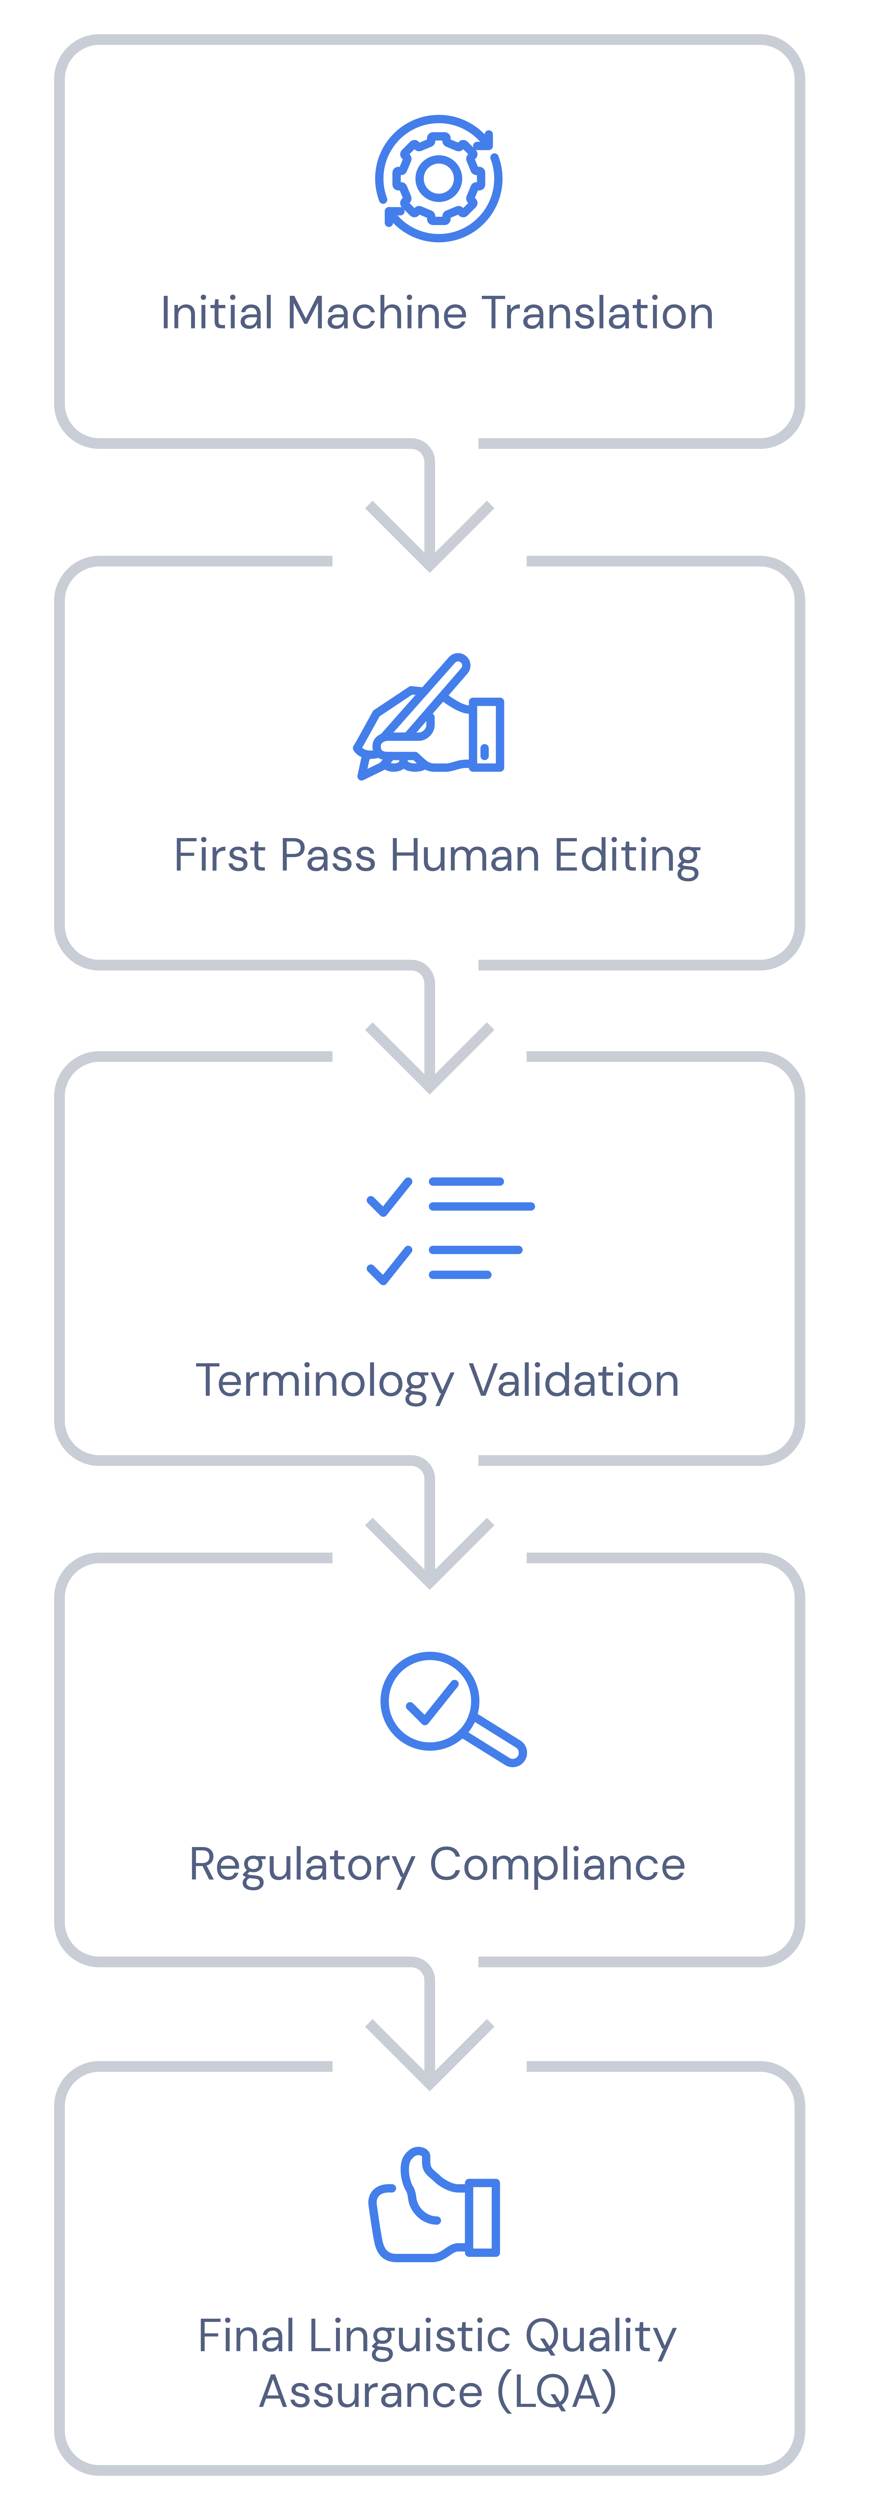 <svg xmlns="http://www.w3.org/2000/svg" xmlns:xlink="http://www.w3.org/1999/xlink" id="&#x592E;&#x94CB;_1" x="0px" y="0px" viewBox="0 0 1469.9 4198.5" style="enable-background:new 0 0 1469.9 4198.5;" xml:space="preserve"><style type="text/css">	.st0{fill:#C9CED6;}	.st1{fill:#525F81;}	.st2{fill:none;stroke:#437EEB;stroke-width:14;stroke-linecap:round;stroke-linejoin:round;stroke-miterlimit:10;}</style><path class="st0" d="M166.9,753.9h524c12.1,0,22,9.8,22,22v152l-87-87l-12.7,12.7l108.7,108.7l108.7-108.7l-12.7-12.7l-87,87v-152 c0-22-17.9-40-40-40h-524c-32,0-58-26-58-58V133.4c0-32,26-58,58-58h1109.9c32,0,58,26,58,58v544.5c0,32-26,58-58,58H803.7v18h473.1 c41.9,0,76-34.1,76-76V133.4c0-41.9-34.1-76-76-76H166.9c-41.9,0-76,34.1-76,76v544.5C90.8,719.8,124.9,753.9,166.9,753.9z"></path><g>	<path class="st0" d="M884.7,951.4h392.1c32,0,58,26,58,58v544.5c0,32-26,58-58,58H803.7v18h473.1c41.9,0,76-34.1,76-76v-544.5  c0-41.9-34.1-76-76-76H884.7"></path>	<path class="st0" d="M558.5,933.4H166.9c-41.9,0-76,34.1-76,76v544.5c0,41.9,34.1,76,76,76h524c12.1,0,22,9.8,22,22v152l-87-87  l-12.7,12.7l108.7,108.7l108.7-108.7l-12.7-12.7l-87,87v-152c0-22-17.9-40-40-40h-524c-32,0-58-26-58-58v-544.5c0-32,26-58,58-58  h391.7"></path>	<line class="st0" x1="558.5" y1="933.4" x2="558.5" y2="951.4"></line>	<line class="st0" x1="884.7" y1="951.4" x2="884.7" y2="933.4"></line></g><g>	<path class="st0" d="M884.7,1783.4h392.1c32,0,58,26,58,58v544.5c0,32-26,58-58,58H803.7v18h473.1c41.9,0,76-34.1,76-76v-544.5  c0-41.9-34.1-76-76-76H884.7"></path>	<path class="st0" d="M558.5,1765.4H166.9c-41.9,0-76,34.1-76,76v544.5c0,41.9,34.1,76,76,76h524c12.1,0,22,9.8,22,22v152l-87-87  l-12.7,12.7l108.7,108.7l108.7-108.7l-12.7-12.7l-87,87v-152c0-22-17.9-40-40-40h-524c-32,0-58-26-58-58v-544.5c0-32,26-58,58-58  h391.7"></path>	<line class="st0" x1="558.5" y1="1765.4" x2="558.5" y2="1783.4"></line>	<line class="st0" x1="884.7" y1="1783.4" x2="884.7" y2="1765.4"></line></g><g>	<path class="st0" d="M884.7,2625.5h392.1c32,0,58,26,58,58v544.5c0,32-26,58-58,58H803.7v18h473.1c41.9,0,76-34.1,76-76v-544.5  c0-41.9-34.1-76-76-76H884.7"></path>	<path class="st0" d="M558.5,2607.5H166.9c-41.9,0-76,34.1-76,76v544.5c0,41.9,34.1,76,76,76h524c12.1,0,22,9.8,22,22v152l-87-87  l-12.7,12.7l108.7,108.7l108.7-108.7l-12.7-12.7l-87,87v-152c0-22-17.9-40-40-40h-524c-32,0-58-26-58-58v-544.5c0-32,26-58,58-58  h391.7"></path>	<line class="st0" x1="558.5" y1="2607.5" x2="558.5" y2="2625.5"></line>	<line class="st0" x1="884.7" y1="2625.5" x2="884.7" y2="2607.5"></line></g><path class="st0" d="M1276.8,3461.5H884.7v18h392.1c32,0,58,26,58,58V4082c0,32-26,58-58,58H166.9c-32,0-58-26-58-58v-544.5 c0-32,26-58,58-58h391.7v-18H166.9c-41.9,0-76,34.1-76,76V4082c0,41.9,34.1,76,76,76h1109.9c41.9,0,76-34.1,76-76v-544.5 C1352.8,3495.6,1318.7,3461.5,1276.8,3461.5z"></path><g>	<path class="st1" d="M275.1,551.4v-54.6h6.6v54.6H275.1z"></path>	<path class="st1" d="M293,551.4v-39.3h5.9l0.3,6.9c1.2-2.4,3-4.4,5.3-5.7c2.3-1.4,5-2.1,7.9-2.1c3.1,0,5.7,0.6,8,1.8  c2.2,1.2,4,3.1,5.2,5.5c1.2,2.5,1.9,5.6,1.9,9.4v23.5H321v-22.8c0-4-0.9-6.9-2.6-8.9c-1.7-2-4.2-3-7.4-3c-2.2,0-4.1,0.5-5.9,1.6  c-1.7,1.1-3.1,2.6-4.1,4.6c-1,2-1.5,4.5-1.5,7.4v21H293z"></path>	<path class="st1" d="M341.7,503.7c-1.3,0-2.4-0.4-3.2-1.3c-0.9-0.9-1.3-1.9-1.3-3.2c0-1.3,0.4-2.4,1.3-3.2c0.9-0.8,1.9-1.2,3.2-1.2  c1.2,0,2.3,0.4,3.2,1.2c0.9,0.8,1.3,1.9,1.3,3.2c0,1.3-0.4,2.4-1.3,3.2C344,503.3,342.9,503.7,341.7,503.7z M338.4,551.4v-39.3h6.6  v39.3H338.4z"></path>	<path class="st1" d="M371.9,551.4c-2.3,0-4.4-0.4-6.1-1.1c-1.7-0.7-3-2-3.9-3.7c-0.9-1.7-1.4-4.1-1.4-7.1v-21.9h-6.9v-5.5h6.9  l0.9-9.5h5.7v9.5h11.4v5.5h-11.4v21.9c0,2.4,0.5,4.1,1.5,5c1,0.9,2.7,1.3,5.2,1.3h4.2v5.6H371.9z"></path>	<path class="st1" d="M391,503.7c-1.3,0-2.4-0.4-3.2-1.3c-0.9-0.9-1.3-1.9-1.3-3.2c0-1.3,0.4-2.4,1.3-3.2c0.9-0.8,1.9-1.2,3.2-1.2  c1.2,0,2.3,0.4,3.2,1.2c0.9,0.8,1.3,1.9,1.3,3.2c0,1.3-0.4,2.4-1.3,3.2C393.3,503.3,392.2,503.7,391,503.7z M387.7,551.4v-39.3h6.6  v39.3H387.7z"></path>	<path class="st1" d="M418.6,552.3c-3.2,0-5.8-0.6-8-1.7c-2.1-1.1-3.7-2.6-4.8-4.4c-1-1.8-1.6-3.9-1.6-6c0-2.7,0.7-4.9,2.1-6.7  c1.4-1.8,3.3-3.2,5.9-4.2c2.5-1,5.5-1.4,8.9-1.4h10.4c0-2.4-0.4-4.5-1.1-6.1c-0.8-1.6-1.8-2.9-3.3-3.7c-1.4-0.8-3.2-1.2-5.3-1.2  c-2.5,0-4.7,0.6-6.5,1.9c-1.8,1.2-2.9,3.1-3.4,5.5h-6.7c0.3-2.8,1.3-5.2,2.8-7.1c1.6-1.9,3.6-3.4,6-4.4c2.4-1,5-1.5,7.6-1.5  c3.6,0,6.7,0.7,9.1,2c2.4,1.3,4.2,3.2,5.4,5.5c1.2,2.4,1.8,5.2,1.8,8.4v24.3h-5.9l-0.4-6.9c-0.5,1.1-1.2,2.1-2,3.1  c-0.8,1-1.7,1.8-2.8,2.5c-1.1,0.7-2.3,1.3-3.7,1.7C421.9,552.1,420.4,552.3,418.6,552.3z M419.6,546.8c1.8,0,3.5-0.4,5-1.1  c1.5-0.8,2.7-1.8,3.8-3.1c1-1.3,1.8-2.8,2.4-4.4c0.5-1.6,0.8-3.3,0.8-5.1v-0.2h-9.8c-2.5,0-4.6,0.3-6.2,0.9  c-1.6,0.6-2.7,1.4-3.4,2.5c-0.7,1.1-1,2.3-1,3.6c0,1.4,0.3,2.6,1,3.7c0.6,1,1.6,1.8,2.9,2.4C416.3,546.5,417.8,546.8,419.6,546.8z"></path>	<path class="st1" d="M448.2,551.4v-56.2h6.6v56.2H448.2z"></path>	<path class="st1" d="M486.8,551.4v-54.6h7.6l19.3,38.1l19.3-38.1h7.7v54.6h-6.6v-42.9l-18,35.3h-4.9l-17.9-35.1v42.7H486.8z"></path>	<path class="st1" d="M564.8,552.3c-3.2,0-5.8-0.6-8-1.7c-2.1-1.1-3.7-2.6-4.8-4.4c-1-1.8-1.6-3.9-1.6-6c0-2.7,0.7-4.9,2.1-6.7  c1.4-1.8,3.3-3.2,5.9-4.2c2.5-1,5.5-1.4,8.9-1.4h10.4c0-2.4-0.4-4.5-1.1-6.1c-0.8-1.6-1.8-2.9-3.3-3.7c-1.4-0.8-3.2-1.2-5.3-1.2  c-2.5,0-4.7,0.6-6.5,1.9c-1.8,1.2-2.9,3.1-3.4,5.5h-6.7c0.3-2.8,1.3-5.2,2.8-7.1c1.6-1.9,3.6-3.4,6-4.4c2.4-1,5-1.5,7.6-1.5  c3.6,0,6.7,0.7,9.1,2c2.4,1.3,4.2,3.2,5.4,5.5c1.2,2.4,1.8,5.2,1.8,8.4v24.3h-5.9l-0.4-6.9c-0.5,1.1-1.2,2.1-2,3.1  c-0.8,1-1.7,1.8-2.8,2.5c-1.1,0.7-2.3,1.3-3.7,1.7C568.2,552.1,566.6,552.3,564.8,552.3z M565.8,546.8c1.8,0,3.5-0.4,5-1.1  c1.5-0.8,2.7-1.8,3.8-3.1c1-1.3,1.8-2.8,2.4-4.4c0.5-1.6,0.8-3.3,0.8-5.1v-0.2H568c-2.5,0-4.6,0.3-6.2,0.9  c-1.6,0.6-2.7,1.4-3.4,2.5c-0.7,1.1-1,2.3-1,3.6c0,1.4,0.3,2.6,1,3.7c0.6,1,1.6,1.8,2.9,2.4C562.6,546.5,564.1,546.8,565.8,546.8z"></path>	<path class="st1" d="M612.2,552.3c-3.7,0-7-0.9-9.9-2.6c-2.9-1.7-5.2-4.1-6.9-7.2c-1.7-3.1-2.5-6.7-2.5-10.7  c0-4.2,0.8-7.8,2.5-10.8c1.7-3.1,4-5.5,6.9-7.2c2.9-1.7,6.3-2.6,9.9-2.6c4.7,0,8.6,1.2,11.7,3.6c3.1,2.4,5.1,5.7,5.9,9.7h-6.7  c-0.5-2.4-1.8-4.3-3.8-5.7c-2-1.4-4.4-2-7.2-2c-2.2,0-4.3,0.6-6.2,1.7c-1.9,1.1-3.4,2.8-4.6,5c-1.2,2.2-1.8,5-1.8,8.3  c0,2.4,0.3,4.6,1,6.5c0.7,1.9,1.6,3.5,2.7,4.7c1.1,1.2,2.5,2.2,4,2.8c1.5,0.7,3.1,1,4.8,1c1.9,0,3.6-0.3,5.1-0.9  c1.5-0.6,2.8-1.5,3.8-2.7c1-1.2,1.7-2.6,2.1-4.2h6.7c-0.8,4-2.8,7.2-6,9.6C620.7,551.1,616.8,552.3,612.2,552.3z"></path>	<path class="st1" d="M639.1,551.4v-56.2h6.6v23.5c1.3-2.3,3.1-4.2,5.5-5.5c2.4-1.4,5-2,7.8-2c3,0,5.6,0.6,7.9,1.8  c2.2,1.2,4,3.1,5.1,5.6c1.2,2.5,1.8,5.6,1.8,9.4v23.4h-6.5v-22.7c0-4-0.8-6.9-2.5-8.9c-1.7-2-4.1-3-7.3-3c-2.2,0-4.3,0.5-6,1.6  c-1.8,1.1-3.2,2.7-4.3,4.7c-1,2-1.6,4.5-1.6,7.5v20.8H639.1z"></path>	<path class="st1" d="M687.8,503.7c-1.3,0-2.4-0.4-3.2-1.3c-0.9-0.9-1.3-1.9-1.3-3.2c0-1.3,0.4-2.4,1.3-3.2c0.9-0.8,1.9-1.2,3.2-1.2  c1.2,0,2.3,0.4,3.2,1.2c0.9,0.8,1.3,1.9,1.3,3.2c0,1.3-0.4,2.4-1.3,3.2C690.1,503.3,689.1,503.7,687.8,503.7z M684.6,551.4v-39.3  h6.6v39.3H684.6z"></path>	<path class="st1" d="M702.7,551.4v-39.3h5.9l0.3,6.9c1.2-2.4,3-4.4,5.3-5.7c2.3-1.4,5-2.1,7.9-2.1c3.1,0,5.7,0.6,8,1.8  c2.2,1.2,4,3.1,5.2,5.5c1.2,2.5,1.9,5.6,1.9,9.4v23.5h-6.6v-22.8c0-4-0.9-6.9-2.6-8.9c-1.7-2-4.2-3-7.4-3c-2.2,0-4.1,0.5-5.9,1.6  c-1.7,1.1-3.1,2.6-4.1,4.6c-1,2-1.5,4.5-1.5,7.4v21H702.7z"></path>	<path class="st1" d="M764.7,552.3c-3.6,0-6.9-0.9-9.8-2.6c-2.9-1.7-5.1-4.1-6.7-7.2c-1.6-3.1-2.4-6.7-2.4-10.8  c0-4.2,0.8-7.8,2.4-10.8c1.6-3.1,3.8-5.5,6.7-7.2c2.9-1.7,6.2-2.6,9.9-2.6c3.8,0,7.1,0.9,9.8,2.6c2.7,1.7,4.8,4,6.2,6.7  c1.4,2.8,2.1,5.8,2.1,9.2c0,0.5,0,1.1,0,1.6c0,0.6,0,1.2-0.1,2h-32.2v-5.1h25.8c-0.2-3.6-1.3-6.4-3.5-8.4c-2.2-2-5-3-8.3-3  c-2.2,0-4.2,0.5-6.2,1.5c-1.9,1-3.5,2.5-4.6,4.4c-1.1,2-1.7,4.4-1.7,7.3v2.2c0,3.2,0.6,5.9,1.8,8.1c1.2,2.2,2.7,3.8,4.6,4.9  c1.9,1.1,3.9,1.6,6.1,1.6c2.8,0,5-0.6,6.8-1.8c1.8-1.2,3.1-2.9,3.9-5h6.5c-0.7,2.4-1.8,4.5-3.4,6.4c-1.6,1.8-3.5,3.3-5.8,4.4  C770.4,551.8,767.7,552.3,764.7,552.3z"></path>	<path class="st1" d="M825.7,551.4v-49.2h-16.3v-5.4h39.2v5.4h-16.3v49.2H825.7z"></path>	<path class="st1" d="M851.8,551.4v-39.3h5.9l0.5,7.5c0.9-1.8,2-3.3,3.4-4.5c1.4-1.2,3-2.2,5-2.9c1.9-0.7,4.2-1,6.7-1v6.9h-2.4  c-1.7,0-3.3,0.2-4.8,0.7c-1.5,0.4-2.8,1.2-4,2.1c-1.2,1-2.1,2.3-2.7,4c-0.7,1.7-1,3.8-1,6.3v20.3H851.8z"></path>	<path class="st1" d="M893.4,552.3c-3.2,0-5.8-0.6-8-1.7c-2.1-1.1-3.7-2.6-4.8-4.4c-1-1.8-1.6-3.9-1.6-6c0-2.7,0.7-4.9,2.1-6.7  c1.4-1.8,3.3-3.2,5.9-4.2c2.5-1,5.5-1.4,8.9-1.4h10.4c0-2.4-0.4-4.5-1.1-6.1c-0.8-1.6-1.8-2.9-3.3-3.7c-1.4-0.8-3.2-1.2-5.3-1.2  c-2.5,0-4.7,0.6-6.5,1.9c-1.8,1.2-2.9,3.1-3.4,5.5h-6.7c0.3-2.8,1.3-5.2,2.8-7.1c1.6-1.9,3.6-3.4,6-4.4c2.4-1,5-1.5,7.6-1.5  c3.6,0,6.7,0.7,9.1,2c2.4,1.3,4.2,3.2,5.4,5.5c1.2,2.4,1.8,5.2,1.8,8.4v24.3h-5.9l-0.4-6.9c-0.5,1.1-1.2,2.1-2,3.1  c-0.8,1-1.7,1.8-2.8,2.5c-1.1,0.7-2.3,1.3-3.7,1.7C896.8,552.1,895.2,552.3,893.4,552.3z M894.5,546.8c1.8,0,3.5-0.4,5-1.1  c1.5-0.8,2.7-1.8,3.8-3.1c1-1.3,1.8-2.8,2.4-4.4c0.5-1.6,0.8-3.3,0.8-5.1v-0.2h-9.8c-2.5,0-4.6,0.3-6.2,0.9  c-1.6,0.6-2.7,1.4-3.4,2.5c-0.7,1.1-1,2.3-1,3.6c0,1.4,0.3,2.6,1,3.7c0.6,1,1.6,1.8,2.9,2.4C891.2,546.5,892.7,546.8,894.5,546.8z"></path>	<path class="st1" d="M923.1,551.4v-39.3h5.9l0.3,6.9c1.2-2.4,3-4.4,5.3-5.7c2.3-1.4,5-2.1,7.9-2.1c3.1,0,5.7,0.6,8,1.8  c2.2,1.2,4,3.1,5.2,5.5c1.2,2.5,1.9,5.6,1.9,9.4v23.5h-6.6v-22.8c0-4-0.9-6.9-2.6-8.9c-1.7-2-4.2-3-7.4-3c-2.2,0-4.1,0.5-5.9,1.6  c-1.7,1.1-3.1,2.6-4.1,4.6c-1,2-1.5,4.5-1.5,7.4v21H923.1z"></path>	<path class="st1" d="M982.7,552.3c-3.2,0-6.1-0.5-8.5-1.6c-2.4-1.1-4.4-2.6-5.8-4.6c-1.4-1.9-2.3-4.3-2.6-6.9h6.7  c0.3,1.4,0.8,2.6,1.6,3.7c0.8,1.1,2,2.1,3.4,2.8c1.4,0.7,3.2,1.1,5.3,1.1c1.8,0,3.3-0.3,4.5-0.8c1.2-0.5,2.1-1.3,2.7-2.2  c0.6-0.9,0.9-2,0.9-3c0-1.6-0.4-2.8-1.1-3.7c-0.8-0.8-1.9-1.5-3.3-2c-1.5-0.5-3.2-0.9-5.3-1.3c-1.7-0.3-3.4-0.7-5.1-1.2  c-1.7-0.5-3.1-1.2-4.4-2.1c-1.3-0.9-2.3-1.9-3.1-3.2c-0.8-1.2-1.1-2.8-1.1-4.6c0-2.2,0.6-4.2,1.8-6c1.2-1.7,2.8-3.1,5-4.1  c2.1-1,4.6-1.5,7.5-1.5c4.2,0,7.6,1,10.2,3c2.6,2,4.1,5,4.6,8.8h-6.5c-0.3-2-1.1-3.5-2.5-4.6c-1.4-1.1-3.4-1.7-5.9-1.7  c-2.4,0-4.3,0.5-5.6,1.5c-1.3,1-1.9,2.3-1.9,3.9c0,1,0.4,2,1.1,2.8c0.7,0.8,1.8,1.5,3.2,2.1c1.4,0.6,3.1,1,5.1,1.4  c2.6,0.5,5,1.1,7.1,1.9c2.1,0.8,3.9,1.9,5.2,3.5c1.3,1.5,2,3.7,2,6.5c0,2.4-0.6,4.6-1.8,6.4c-1.2,1.8-3,3.2-5.2,4.3  C988.3,551.8,985.7,552.3,982.7,552.3z"></path>	<path class="st1" d="M1007,551.4v-56.2h6.6v56.2H1007z"></path>	<path class="st1" d="M1037.2,552.3c-3.2,0-5.8-0.6-8-1.7c-2.1-1.1-3.7-2.6-4.8-4.4c-1-1.8-1.6-3.9-1.6-6c0-2.7,0.7-4.9,2.1-6.7  c1.4-1.8,3.3-3.2,5.9-4.2c2.5-1,5.5-1.4,8.9-1.4h10.4c0-2.4-0.4-4.5-1.1-6.1c-0.8-1.6-1.8-2.9-3.3-3.7c-1.4-0.8-3.2-1.2-5.3-1.2  c-2.5,0-4.7,0.6-6.5,1.9c-1.8,1.2-2.9,3.1-3.4,5.5h-6.7c0.3-2.8,1.3-5.2,2.8-7.1c1.6-1.9,3.6-3.4,6-4.4c2.4-1,5-1.5,7.6-1.5  c3.6,0,6.7,0.7,9.1,2c2.4,1.3,4.2,3.2,5.4,5.5c1.2,2.4,1.8,5.2,1.8,8.4v24.3h-5.9l-0.4-6.9c-0.5,1.1-1.2,2.1-2,3.1  c-0.8,1-1.7,1.8-2.8,2.5c-1.1,0.7-2.3,1.3-3.7,1.7C1040.5,552.1,1039,552.3,1037.2,552.3z M1038.2,546.8c1.8,0,3.5-0.4,5-1.1  c1.5-0.8,2.7-1.8,3.8-3.1c1-1.3,1.8-2.8,2.4-4.4c0.5-1.6,0.8-3.3,0.8-5.1v-0.2h-9.8c-2.5,0-4.6,0.3-6.2,0.9  c-1.6,0.6-2.7,1.4-3.4,2.5c-0.7,1.1-1,2.3-1,3.6c0,1.4,0.3,2.6,1,3.7c0.6,1,1.6,1.8,2.9,2.4  C1034.9,546.5,1036.4,546.8,1038.2,546.8z"></path>	<path class="st1" d="M1081.2,551.4c-2.3,0-4.4-0.4-6.1-1.1c-1.7-0.7-3-2-3.9-3.7c-0.9-1.7-1.4-4.1-1.4-7.1v-21.9h-6.9v-5.5h6.9  l0.9-9.5h5.7v9.5h11.4v5.5h-11.4v21.9c0,2.4,0.5,4.1,1.5,5c1,0.9,2.7,1.3,5.2,1.3h4.2v5.6H1081.2z"></path>	<path class="st1" d="M1100.2,503.7c-1.3,0-2.4-0.4-3.2-1.3c-0.9-0.9-1.3-1.9-1.3-3.2c0-1.3,0.4-2.4,1.3-3.2  c0.9-0.8,1.9-1.2,3.2-1.2c1.2,0,2.3,0.4,3.2,1.2c0.9,0.8,1.3,1.9,1.3,3.2c0,1.3-0.4,2.4-1.3,3.2  C1102.5,503.3,1101.5,503.7,1100.2,503.7z M1096.9,551.4v-39.3h6.6v39.3H1096.9z"></path>	<path class="st1" d="M1132.6,552.3c-3.6,0-6.9-0.8-9.8-2.5c-2.9-1.7-5.2-4.1-6.9-7.2c-1.7-3.1-2.5-6.7-2.5-10.8  c0-4.2,0.8-7.9,2.5-11c1.7-3.1,4-5.5,6.9-7.2c2.9-1.7,6.2-2.5,9.9-2.5c3.7,0,7.1,0.8,9.9,2.5c2.9,1.7,5.2,4.1,6.9,7.2  c1.7,3.1,2.5,6.7,2.5,10.9c0,4.2-0.9,7.8-2.6,10.9c-1.7,3.1-4,5.5-6.9,7.2C1139.7,551.5,1136.3,552.3,1132.6,552.3z M1132.7,546.7  c2.2,0,4.3-0.6,6.2-1.7c1.9-1.1,3.5-2.8,4.7-5c1.2-2.2,1.8-5,1.8-8.3c0-3.3-0.6-6.1-1.8-8.3c-1.2-2.2-2.7-3.9-4.6-5  c-1.9-1.1-4-1.7-6.3-1.7c-2.2,0-4.3,0.6-6.2,1.7c-1.9,1.1-3.5,2.8-4.7,5c-1.2,2.2-1.8,5-1.8,8.3c0,3.3,0.6,6,1.8,8.3  c1.2,2.2,2.7,3.9,4.6,5C1128.4,546.1,1130.4,546.7,1132.7,546.7z"></path>	<path class="st1" d="M1161.3,551.4v-39.3h5.9l0.3,6.9c1.2-2.4,3-4.4,5.3-5.7c2.3-1.4,5-2.1,7.9-2.1c3.1,0,5.7,0.6,8,1.8  c2.2,1.2,4,3.1,5.2,5.5c1.2,2.5,1.9,5.6,1.9,9.4v23.5h-6.6v-22.8c0-4-0.9-6.9-2.6-8.9c-1.7-2-4.2-3-7.4-3c-2.2,0-4.1,0.5-5.9,1.6  c-1.7,1.1-3.1,2.6-4.1,4.6c-1,2-1.5,4.5-1.5,7.4v21H1161.3z"></path></g><g>	<path class="st1" d="M297,1462.1v-54.6h33.2v5.4h-26.7v19.2h22.7v5.3h-22.7v24.7H297z"></path>	<path class="st1" d="M342.3,1414.5c-1.3,0-2.4-0.4-3.2-1.3s-1.3-1.9-1.3-3.2c0-1.3,0.4-2.4,1.3-3.2c0.9-0.8,1.9-1.2,3.2-1.2  c1.2,0,2.3,0.4,3.2,1.2c0.9,0.8,1.3,1.9,1.3,3.2c0,1.3-0.4,2.4-1.3,3.2C344.6,1414.1,343.5,1414.5,342.3,1414.5z M339,1462.1v-39.3  h6.6v39.3H339z"></path>	<path class="st1" d="M357.1,1462.1v-39.3h5.9l0.5,7.5c0.9-1.8,2-3.3,3.4-4.5c1.4-1.2,3-2.2,5-2.9c1.9-0.7,4.2-1,6.7-1v6.9h-2.4  c-1.7,0-3.3,0.2-4.8,0.7c-1.5,0.4-2.8,1.2-4,2.1c-1.2,1-2.1,2.3-2.7,4c-0.7,1.7-1,3.8-1,6.3v20.3H357.1z"></path>	<path class="st1" d="M400.8,1463.1c-3.2,0-6.1-0.5-8.5-1.6c-2.4-1.1-4.4-2.6-5.8-4.6c-1.4-1.9-2.3-4.3-2.6-6.9h6.7  c0.3,1.4,0.8,2.6,1.6,3.7c0.8,1.1,2,2.1,3.4,2.8c1.4,0.7,3.2,1.1,5.3,1.1c1.8,0,3.3-0.3,4.5-0.8c1.2-0.5,2.1-1.3,2.7-2.2  c0.6-0.9,0.9-2,0.9-3c0-1.6-0.4-2.8-1.1-3.7c-0.8-0.8-1.9-1.5-3.3-2c-1.5-0.5-3.2-0.9-5.3-1.3c-1.7-0.3-3.4-0.7-5.1-1.2  c-1.7-0.5-3.1-1.2-4.4-2.1c-1.3-0.9-2.3-1.9-3.1-3.2c-0.8-1.2-1.1-2.8-1.1-4.6c0-2.2,0.6-4.2,1.8-6s2.8-3.1,5-4.1  c2.1-1,4.6-1.5,7.5-1.5c4.2,0,7.6,1,10.2,3c2.6,2,4.1,5,4.6,8.8H408c-0.3-2-1.1-3.5-2.5-4.6c-1.4-1.1-3.4-1.7-5.9-1.7  c-2.4,0-4.3,0.5-5.6,1.5c-1.3,1-1.9,2.3-1.9,3.9c0,1,0.4,2,1.1,2.8c0.7,0.8,1.8,1.5,3.2,2.1c1.4,0.6,3.1,1,5.1,1.4  c2.6,0.5,5,1.1,7.1,1.9c2.1,0.8,3.9,1.9,5.2,3.5c1.3,1.5,2,3.7,2,6.5c0,2.4-0.6,4.6-1.8,6.4c-1.2,1.8-3,3.2-5.2,4.3  C406.4,1462.6,403.8,1463.1,400.8,1463.1z"></path>	<path class="st1" d="M438.8,1462.1c-2.3,0-4.4-0.4-6.1-1.1c-1.7-0.7-3-2-3.9-3.7c-0.9-1.7-1.4-4.1-1.4-7.1v-21.9h-6.9v-5.5h6.9  l0.9-9.5h5.7v9.5h11.4v5.5H434v21.9c0,2.4,0.5,4.1,1.5,5c1,0.9,2.7,1.3,5.2,1.3h4.2v5.6H438.8z"></path>	<path class="st1" d="M475.1,1462.1v-54.6H493c4.3,0,7.8,0.7,10.6,2.1c2.8,1.4,4.8,3.3,6.2,5.7c1.3,2.4,2,5.1,2,8.2  c0,3-0.7,5.7-2,8.1c-1.3,2.4-3.4,4.3-6.1,5.8c-2.8,1.4-6.3,2.1-10.6,2.1h-11.3v22.5H475.1z M481.6,1434.1h11.2  c4.4,0,7.5-0.9,9.4-2.8s2.8-4.4,2.8-7.6c0-3.4-0.9-6-2.8-7.8c-1.9-1.8-5-2.8-9.4-2.8h-11.2V1434.1z"></path>	<path class="st1" d="M530.9,1463.1c-3.2,0-5.8-0.6-8-1.7c-2.1-1.1-3.7-2.6-4.8-4.4c-1-1.8-1.6-3.9-1.6-6c0-2.7,0.7-4.9,2.1-6.7  c1.4-1.8,3.3-3.2,5.9-4.2c2.5-1,5.5-1.4,8.9-1.4h10.4c0-2.4-0.4-4.5-1.1-6.1c-0.8-1.6-1.8-2.9-3.3-3.7c-1.4-0.8-3.2-1.2-5.3-1.2  c-2.5,0-4.7,0.6-6.5,1.9c-1.8,1.2-2.9,3.1-3.4,5.5h-6.7c0.3-2.8,1.3-5.2,2.8-7.1c1.6-1.9,3.6-3.4,6-4.4c2.4-1,5-1.5,7.6-1.5  c3.6,0,6.7,0.7,9.1,2c2.4,1.3,4.2,3.2,5.4,5.5c1.2,2.4,1.8,5.2,1.8,8.4v24.3h-5.9l-0.4-6.9c-0.5,1.1-1.2,2.1-2,3.1  c-0.8,1-1.7,1.8-2.8,2.5c-1.1,0.7-2.3,1.3-3.7,1.7C534.3,1462.9,532.7,1463.1,530.9,1463.1z M532,1457.5c1.8,0,3.5-0.4,5-1.1  c1.5-0.8,2.7-1.8,3.8-3.1c1-1.3,1.8-2.8,2.4-4.4c0.5-1.6,0.8-3.3,0.8-5.1v-0.2h-9.8c-2.5,0-4.6,0.3-6.2,0.9  c-1.6,0.6-2.7,1.4-3.4,2.5c-0.7,1.1-1,2.3-1,3.6c0,1.4,0.3,2.6,1,3.7c0.6,1,1.6,1.8,2.9,2.4C528.7,1457.3,530.2,1457.5,532,1457.5z  "></path>	<path class="st1" d="M575.4,1463.1c-3.2,0-6.1-0.5-8.5-1.6c-2.4-1.1-4.4-2.6-5.8-4.6c-1.4-1.9-2.3-4.3-2.6-6.9h6.7  c0.3,1.4,0.8,2.6,1.6,3.7c0.8,1.1,2,2.1,3.4,2.8c1.4,0.7,3.2,1.1,5.3,1.1c1.8,0,3.3-0.3,4.5-0.8c1.2-0.5,2.1-1.3,2.7-2.2  c0.6-0.9,0.9-2,0.9-3c0-1.6-0.4-2.8-1.1-3.7c-0.8-0.8-1.9-1.5-3.3-2c-1.5-0.5-3.2-0.9-5.3-1.3c-1.7-0.3-3.4-0.7-5.1-1.2  c-1.7-0.5-3.1-1.2-4.4-2.1c-1.3-0.9-2.3-1.9-3.1-3.2c-0.8-1.2-1.1-2.8-1.1-4.6c0-2.2,0.6-4.2,1.8-6s2.8-3.1,5-4.1  c2.1-1,4.6-1.5,7.5-1.5c4.2,0,7.6,1,10.2,3c2.6,2,4.1,5,4.6,8.8h-6.5c-0.3-2-1.1-3.5-2.5-4.6c-1.4-1.1-3.4-1.7-5.9-1.7  c-2.4,0-4.3,0.5-5.6,1.5c-1.3,1-1.9,2.3-1.9,3.9c0,1,0.4,2,1.1,2.8c0.7,0.8,1.8,1.5,3.2,2.1c1.4,0.6,3.1,1,5.1,1.4  c2.6,0.5,5,1.1,7.1,1.9c2.1,0.8,3.9,1.9,5.2,3.5c1.3,1.5,2,3.7,2,6.5c0,2.4-0.6,4.6-1.8,6.4c-1.2,1.8-3,3.2-5.2,4.3  C581,1462.6,578.4,1463.1,575.4,1463.1z"></path>	<path class="st1" d="M614.6,1463.1c-3.2,0-6.1-0.5-8.5-1.6c-2.4-1.1-4.4-2.6-5.8-4.6c-1.4-1.9-2.3-4.3-2.6-6.9h6.7  c0.3,1.4,0.8,2.6,1.6,3.7c0.8,1.1,2,2.1,3.4,2.8c1.4,0.7,3.2,1.1,5.3,1.1c1.8,0,3.3-0.3,4.5-0.8c1.2-0.5,2.1-1.3,2.7-2.2  c0.6-0.9,0.9-2,0.9-3c0-1.6-0.4-2.8-1.1-3.7c-0.8-0.8-1.9-1.5-3.3-2c-1.5-0.5-3.2-0.9-5.3-1.3c-1.7-0.3-3.4-0.7-5.1-1.2  c-1.7-0.5-3.1-1.2-4.4-2.1c-1.3-0.9-2.3-1.9-3.1-3.2c-0.8-1.2-1.1-2.8-1.1-4.6c0-2.2,0.6-4.2,1.8-6s2.8-3.1,5-4.1  c2.1-1,4.6-1.5,7.5-1.5c4.2,0,7.6,1,10.2,3c2.6,2,4.1,5,4.6,8.8h-6.5c-0.3-2-1.1-3.5-2.5-4.6c-1.4-1.1-3.4-1.7-5.9-1.7  c-2.4,0-4.3,0.5-5.6,1.5c-1.3,1-1.9,2.3-1.9,3.9c0,1,0.4,2,1.1,2.8c0.7,0.8,1.8,1.5,3.2,2.1c1.4,0.6,3.1,1,5.1,1.4  c2.6,0.5,5,1.1,7.1,1.9c2.1,0.8,3.9,1.9,5.2,3.5c1.3,1.5,2,3.7,2,6.5c0,2.4-0.6,4.6-1.8,6.4c-1.2,1.8-3,3.2-5.2,4.3  C620.2,1462.6,617.6,1463.1,614.6,1463.1z"></path>	<path class="st1" d="M660,1462.1v-54.6h6.6v54.6H660z M665.3,1437v-5.4h31.2v5.4H665.3z M694.9,1462.1v-54.6h6.6v54.6H694.9z"></path>	<path class="st1" d="M727,1463.1c-3,0-5.7-0.6-7.9-1.8c-2.3-1.2-4-3-5.2-5.5c-1.2-2.5-1.8-5.6-1.8-9.4v-23.6h6.6v22.9  c0,3.9,0.9,6.8,2.6,8.8c1.7,2,4.1,3,7.3,3c2.2,0,4.2-0.5,5.9-1.6c1.8-1.1,3.2-2.6,4.2-4.6c1-2,1.5-4.5,1.5-7.4v-21h6.6v39.3h-5.9  l-0.4-6.9c-1.2,2.4-3,4.4-5.3,5.7C732.6,1462.4,730,1463.1,727,1463.1z"></path>	<path class="st1" d="M757.4,1462.1v-39.3h5.9l0.4,5.6c1.2-2,2.9-3.6,5-4.8s4.4-1.8,6.9-1.8c2,0,3.9,0.3,5.5,0.8  c1.6,0.5,3.1,1.4,4.4,2.5c1.3,1.1,2.3,2.5,3,4.3c1.4-2.4,3.2-4.3,5.6-5.6c2.4-1.3,4.9-2,7.6-2c3.1,0,5.7,0.6,8,1.8  c2.2,1.2,4,3.1,5.2,5.5c1.2,2.5,1.9,5.6,1.9,9.4v23.5h-6.5v-22.8c0-4-0.8-6.9-2.4-8.9c-1.6-2-3.9-3-6.9-3c-2,0-3.8,0.5-5.5,1.6  c-1.6,1.1-2.9,2.6-3.8,4.6c-0.9,2-1.4,4.5-1.4,7.5v20.9h-6.6v-22.8c0-4-0.8-6.9-2.4-8.9c-1.6-2-3.9-3-6.8-3c-2,0-3.8,0.5-5.4,1.6  c-1.6,1.1-2.9,2.6-3.8,4.6c-0.9,2-1.4,4.5-1.4,7.5v20.9H757.4z"></path>	<path class="st1" d="M839.7,1463.1c-3.2,0-5.8-0.6-8-1.7c-2.1-1.1-3.7-2.6-4.8-4.4c-1-1.8-1.6-3.9-1.6-6c0-2.7,0.7-4.9,2.1-6.7  c1.4-1.8,3.3-3.2,5.9-4.2c2.5-1,5.5-1.4,8.9-1.4h10.4c0-2.4-0.4-4.5-1.1-6.1c-0.8-1.6-1.8-2.9-3.3-3.7c-1.4-0.8-3.2-1.2-5.3-1.2  c-2.5,0-4.7,0.6-6.5,1.9c-1.8,1.2-2.9,3.1-3.4,5.5h-6.7c0.3-2.8,1.3-5.2,2.8-7.1c1.6-1.9,3.6-3.4,6-4.4c2.4-1,5-1.5,7.6-1.5  c3.6,0,6.7,0.7,9.1,2c2.4,1.3,4.2,3.2,5.4,5.5c1.2,2.4,1.8,5.2,1.8,8.4v24.3h-5.9l-0.4-6.9c-0.5,1.1-1.2,2.1-2,3.1  c-0.8,1-1.7,1.8-2.8,2.5c-1.1,0.7-2.3,1.3-3.7,1.7C843.1,1462.9,841.5,1463.1,839.7,1463.1z M840.8,1457.5c1.8,0,3.5-0.4,5-1.1  c1.5-0.8,2.7-1.8,3.8-3.1c1-1.3,1.8-2.8,2.4-4.4c0.5-1.6,0.8-3.3,0.8-5.1v-0.2h-9.8c-2.5,0-4.6,0.3-6.2,0.9  c-1.6,0.6-2.7,1.4-3.4,2.5c-0.7,1.1-1,2.3-1,3.6c0,1.4,0.3,2.6,1,3.7c0.6,1,1.6,1.8,2.9,2.4C837.5,1457.3,839,1457.5,840.8,1457.5z  "></path>	<path class="st1" d="M869.4,1462.1v-39.3h5.9l0.3,6.9c1.2-2.4,3-4.4,5.3-5.7c2.3-1.4,5-2.1,7.9-2.1c3.1,0,5.7,0.6,8,1.8  c2.2,1.2,4,3.1,5.2,5.5s1.9,5.6,1.9,9.4v23.5h-6.6v-22.8c0-4-0.9-6.9-2.6-8.9c-1.7-2-4.2-3-7.4-3c-2.2,0-4.1,0.5-5.9,1.6  c-1.7,1.1-3.1,2.6-4.1,4.6c-1,2-1.5,4.5-1.5,7.4v21H869.4z"></path>	<path class="st1" d="M935.3,1462.1v-54.6h33.8v5.4h-27.2v19h24.9v5.3h-24.9v19.5h27.2v5.4H935.3z"></path>	<path class="st1" d="M996.4,1463.1c-3.8,0-7.1-0.9-10-2.7c-2.9-1.8-5.1-4.3-6.7-7.4s-2.3-6.7-2.3-10.6c0-4,0.8-7.5,2.3-10.6  c1.6-3.1,3.8-5.5,6.7-7.3c2.9-1.8,6.3-2.7,10.1-2.7c3.2,0,6,0.7,8.4,2s4.3,3.1,5.7,5.5V1406h6.6v56.2h-5.9l-0.6-6.5  c-0.8,1.3-1.9,2.5-3.2,3.6c-1.3,1.1-2.8,2-4.6,2.7S998.8,1463.1,996.4,1463.1z M997.1,1457.4c2.6,0,4.9-0.6,6.9-1.9  c2-1.2,3.5-3,4.6-5.2c1.1-2.2,1.7-4.8,1.7-7.8c0-3-0.6-5.6-1.7-7.8c-1.1-2.2-2.7-4-4.6-5.2c-2-1.2-4.3-1.9-6.9-1.9  c-2.5,0-4.7,0.6-6.7,1.9c-2,1.2-3.5,3-4.6,5.2c-1.1,2.2-1.6,4.8-1.6,7.8c0,3,0.5,5.6,1.6,7.8c1.1,2.2,2.6,3.9,4.6,5.2  C992.3,1456.8,994.6,1457.4,997.1,1457.4z"></path>	<path class="st1" d="M1031.8,1414.5c-1.3,0-2.4-0.4-3.2-1.3s-1.3-1.9-1.3-3.2c0-1.3,0.4-2.4,1.3-3.2c0.9-0.8,1.9-1.2,3.2-1.2  c1.2,0,2.3,0.4,3.2,1.2c0.9,0.8,1.3,1.9,1.3,3.2c0,1.3-0.4,2.4-1.3,3.2C1034.1,1414.1,1033,1414.5,1031.8,1414.5z M1028.5,1462.1  v-39.3h6.6v39.3H1028.5z"></path>	<path class="st1" d="M1062,1462.1c-2.3,0-4.4-0.4-6.1-1.1c-1.7-0.7-3-2-3.9-3.7c-0.9-1.7-1.4-4.1-1.4-7.1v-21.9h-6.9v-5.5h6.9  l0.9-9.5h5.7v9.5h11.4v5.5h-11.4v21.9c0,2.4,0.5,4.1,1.5,5c1,0.9,2.7,1.3,5.2,1.3h4.2v5.6H1062z"></path>	<path class="st1" d="M1081.1,1414.5c-1.3,0-2.4-0.4-3.2-1.3s-1.3-1.9-1.3-3.2c0-1.3,0.4-2.4,1.3-3.2c0.9-0.8,1.9-1.2,3.2-1.2  c1.2,0,2.3,0.4,3.2,1.2c0.9,0.8,1.3,1.9,1.3,3.2c0,1.3-0.4,2.4-1.3,3.2C1083.4,1414.1,1082.3,1414.5,1081.1,1414.5z M1077.8,1462.1  v-39.3h6.6v39.3H1077.8z"></path>	<path class="st1" d="M1095.9,1462.1v-39.3h5.9l0.3,6.9c1.2-2.4,3-4.4,5.3-5.7c2.3-1.4,5-2.1,7.9-2.1c3.1,0,5.7,0.6,8,1.8  c2.2,1.2,4,3.1,5.2,5.5s1.9,5.6,1.9,9.4v23.5h-6.6v-22.8c0-4-0.9-6.9-2.6-8.9c-1.7-2-4.2-3-7.4-3c-2.2,0-4.1,0.5-5.9,1.6  c-1.7,1.1-3.1,2.6-4.1,4.6c-1,2-1.5,4.5-1.5,7.4v21H1095.9z"></path>	<path class="st1" d="M1156.2,1480.2c-3.5,0-6.7-0.5-9.4-1.4c-2.7-0.9-4.8-2.3-6.4-4.2c-1.5-1.9-2.3-4.2-2.3-6.9  c0-1.2,0.2-2.5,0.7-3.8c0.5-1.4,1.4-2.7,2.6-4c1.2-1.3,3-2.5,5.2-3.5l4.5,2.7c-2.8,1.1-4.6,2.5-5.4,3.9c-0.8,1.5-1.2,2.8-1.2,4.1  c0,1.7,0.5,3.1,1.5,4.3c1,1.1,2.4,2,4.1,2.6c1.8,0.6,3.8,0.9,6,0.9c2.2,0,4.2-0.3,5.8-1c1.6-0.7,2.9-1.5,3.7-2.7  c0.9-1.1,1.3-2.5,1.3-4c0-1.8-0.7-3.3-2-4.6c-1.4-1.2-3.9-1.9-7.7-2.1c-3.1-0.2-5.6-0.5-7.7-0.9c-2.1-0.4-3.8-0.8-5.1-1.3  c-1.4-0.5-2.5-1.1-3.4-1.7c-0.9-0.6-1.7-1.3-2.5-2v-1.8l7.6-7.5l5.7,2l-7.8,7l1-2.7c0.6,0.4,1.1,0.8,1.6,1.2  c0.5,0.4,1.2,0.7,2.1,0.9c0.9,0.3,2.1,0.5,3.7,0.7c1.6,0.2,3.7,0.4,6.3,0.6c3.6,0.3,6.5,0.9,8.6,1.9c2.2,1,3.7,2.3,4.7,4  c1,1.7,1.4,3.6,1.4,5.9c0,2.2-0.6,4.4-1.8,6.4c-1.2,2-3.1,3.7-5.7,5C1163.5,1479.6,1160.2,1480.2,1156.2,1480.2z M1156.1,1449.8  c-3.3,0-6.1-0.6-8.4-1.9c-2.3-1.2-4.1-2.9-5.3-5c-1.2-2.1-1.8-4.5-1.8-7.1c0-2.6,0.6-4.9,1.8-7c1.2-2.1,3-3.8,5.3-5  c2.3-1.3,5.1-1.9,8.3-1.9c3.3,0,6.1,0.6,8.3,1.9c2.3,1.3,4,3,5.2,5c1.2,2.1,1.8,4.4,1.8,7c0,2.6-0.6,5-1.8,7.1  c-1.2,2.1-2.9,3.8-5.2,5C1162.2,1449.2,1159.4,1449.8,1156.1,1449.8z M1156.1,1444.4c2.8,0,5-0.7,6.6-2.2c1.6-1.5,2.4-3.6,2.4-6.4  c0-2.8-0.8-4.9-2.4-6.3c-1.6-1.5-3.8-2.2-6.6-2.2c-2.8,0-5,0.7-6.7,2.2c-1.7,1.5-2.5,3.6-2.5,6.3c0,2.8,0.8,4.9,2.5,6.4  C1151.1,1443.7,1153.3,1444.4,1156.1,1444.4z M1162.5,1428.4l-1.9-5.5h16.1v4.9L1162.5,1428.4z"></path></g><g>	<path class="st1" d="M345.7,2344.1v-49.2h-16.3v-5.4h39.2v5.4h-16.3v49.2H345.7z"></path>	<path class="st1" d="M386.5,2345.1c-3.6,0-6.9-0.9-9.8-2.6c-2.9-1.7-5.1-4.1-6.7-7.2c-1.6-3.1-2.4-6.7-2.4-10.8  c0-4.2,0.8-7.8,2.4-10.8c1.6-3.1,3.8-5.5,6.7-7.2c2.9-1.7,6.2-2.6,9.9-2.6c3.8,0,7.1,0.9,9.8,2.6c2.7,1.7,4.8,4,6.2,6.7  c1.4,2.8,2.1,5.8,2.1,9.2c0,0.5,0,1.1,0,1.6s0,1.2-0.1,2h-32.2v-5.1h25.8c-0.2-3.6-1.3-6.4-3.5-8.4c-2.2-2-5-3-8.3-3  c-2.2,0-4.2,0.5-6.2,1.5c-1.9,1-3.5,2.5-4.6,4.4c-1.1,2-1.7,4.4-1.7,7.3v2.2c0,3.2,0.6,5.9,1.8,8.1s2.7,3.8,4.6,4.9  c1.9,1.1,3.9,1.6,6.1,1.6c2.8,0,5-0.6,6.8-1.8c1.8-1.2,3.1-2.9,3.9-5h6.5c-0.7,2.4-1.8,4.5-3.4,6.4c-1.6,1.8-3.5,3.3-5.8,4.4  C392.3,2344.5,389.6,2345.1,386.5,2345.1z"></path>	<path class="st1" d="M413.6,2344.1v-39.3h5.9l0.5,7.5c0.9-1.8,2-3.3,3.4-4.5c1.4-1.2,3-2.2,5-2.9c1.9-0.7,4.2-1,6.7-1v6.9h-2.4  c-1.7,0-3.3,0.2-4.8,0.7c-1.5,0.4-2.8,1.2-4,2.1c-1.2,1-2.1,2.3-2.7,4c-0.7,1.7-1,3.8-1,6.3v20.3H413.6z"></path>	<path class="st1" d="M442.5,2344.1v-39.3h5.9l0.4,5.6c1.2-2,2.9-3.6,5-4.8s4.4-1.8,6.9-1.8c2,0,3.9,0.3,5.5,0.8  c1.6,0.5,3.1,1.4,4.4,2.5c1.3,1.1,2.3,2.5,3,4.3c1.4-2.4,3.2-4.3,5.6-5.6c2.4-1.3,4.9-2,7.6-2c3.1,0,5.7,0.6,8,1.8  c2.2,1.2,4,3.1,5.2,5.5c1.2,2.5,1.9,5.6,1.9,9.4v23.5h-6.5v-22.8c0-4-0.8-6.9-2.4-8.9c-1.6-2-3.9-3-6.9-3c-2,0-3.8,0.5-5.5,1.6  c-1.6,1.1-2.9,2.6-3.8,4.6c-0.9,2-1.4,4.5-1.4,7.5v20.9h-6.6v-22.8c0-4-0.8-6.9-2.4-8.9c-1.6-2-3.9-3-6.8-3c-2,0-3.8,0.5-5.4,1.6  c-1.6,1.1-2.9,2.6-3.8,4.6c-0.9,2-1.4,4.5-1.4,7.5v20.9H442.5z"></path>	<path class="st1" d="M515.8,2296.5c-1.3,0-2.4-0.4-3.2-1.3s-1.3-1.9-1.3-3.2c0-1.3,0.4-2.4,1.3-3.2c0.9-0.8,1.9-1.2,3.2-1.2  c1.2,0,2.3,0.4,3.2,1.2c0.9,0.8,1.3,1.9,1.3,3.2c0,1.3-0.4,2.4-1.3,3.2C518.2,2296,517.1,2296.5,515.8,2296.5z M512.6,2344.1v-39.3  h6.6v39.3H512.6z"></path>	<path class="st1" d="M530.7,2344.1v-39.3h5.9l0.3,6.9c1.2-2.4,3-4.4,5.3-5.7c2.3-1.4,5-2.1,7.9-2.1c3.1,0,5.7,0.6,8,1.8  c2.2,1.2,4,3.1,5.2,5.5s1.9,5.6,1.9,9.4v23.5h-6.6v-22.8c0-4-0.9-6.9-2.6-8.9c-1.7-2-4.2-3-7.4-3c-2.2,0-4.1,0.5-5.9,1.6  c-1.7,1.1-3.1,2.6-4.1,4.6c-1,2-1.5,4.5-1.5,7.4v21H530.7z"></path>	<path class="st1" d="M593,2345.1c-3.6,0-6.9-0.8-9.8-2.5c-2.9-1.7-5.2-4.1-6.9-7.2c-1.7-3.1-2.5-6.7-2.5-10.8c0-4.2,0.8-7.9,2.5-11  c1.7-3.1,4-5.5,6.9-7.2c2.9-1.7,6.2-2.5,9.9-2.5c3.7,0,7.1,0.8,9.9,2.5c2.9,1.7,5.2,4.1,6.9,7.2c1.7,3.1,2.5,6.7,2.5,10.9  c0,4.2-0.9,7.8-2.6,10.9c-1.7,3.1-4,5.5-6.9,7.2C600.1,2344.2,596.7,2345.1,593,2345.1z M593.1,2339.4c2.2,0,4.3-0.6,6.2-1.7  c1.9-1.1,3.5-2.8,4.7-5c1.2-2.2,1.8-5,1.8-8.3c0-3.3-0.6-6.1-1.8-8.3c-1.2-2.2-2.7-3.9-4.6-5c-1.9-1.1-4-1.7-6.3-1.7  c-2.2,0-4.3,0.6-6.2,1.7c-1.9,1.1-3.5,2.8-4.7,5c-1.2,2.2-1.8,5-1.8,8.3c0,3.3,0.6,6,1.8,8.3c1.2,2.2,2.7,3.9,4.6,5  C588.8,2338.9,590.8,2339.4,593.1,2339.4z"></path>	<path class="st1" d="M621.7,2344.1V2288h6.6v56.2H621.7z"></path>	<path class="st1" d="M656.6,2345.1c-3.6,0-6.9-0.8-9.8-2.5c-2.9-1.7-5.2-4.1-6.9-7.2c-1.7-3.1-2.5-6.7-2.5-10.8  c0-4.2,0.8-7.9,2.5-11c1.7-3.1,4-5.5,6.9-7.2c2.9-1.7,6.2-2.5,9.9-2.5c3.7,0,7.1,0.8,9.9,2.5c2.9,1.7,5.2,4.1,6.9,7.2  c1.7,3.1,2.5,6.7,2.5,10.9c0,4.2-0.9,7.8-2.6,10.9c-1.7,3.1-4,5.5-6.9,7.2C663.7,2344.2,660.4,2345.1,656.6,2345.1z M656.7,2339.4  c2.2,0,4.3-0.6,6.2-1.7c1.9-1.1,3.5-2.8,4.7-5c1.2-2.2,1.8-5,1.8-8.3c0-3.3-0.6-6.1-1.8-8.3c-1.2-2.2-2.7-3.9-4.6-5  c-1.9-1.1-4-1.7-6.3-1.7c-2.2,0-4.3,0.6-6.2,1.7c-1.9,1.1-3.5,2.8-4.7,5c-1.2,2.2-1.8,5-1.8,8.3c0,3.3,0.6,6,1.8,8.3  c1.2,2.2,2.7,3.9,4.6,5C652.4,2338.9,654.5,2339.4,656.7,2339.4z"></path>	<path class="st1" d="M699.2,2362.2c-3.5,0-6.7-0.5-9.4-1.4c-2.7-0.9-4.8-2.3-6.4-4.2c-1.5-1.9-2.3-4.2-2.3-6.9  c0-1.2,0.2-2.5,0.7-3.8c0.5-1.4,1.4-2.7,2.6-4c1.2-1.3,3-2.5,5.2-3.5l4.5,2.7c-2.8,1.1-4.6,2.5-5.4,3.9c-0.8,1.5-1.2,2.8-1.2,4.1  c0,1.7,0.5,3.1,1.5,4.3c1,1.1,2.4,2,4.1,2.6c1.8,0.6,3.8,0.9,6,0.9c2.2,0,4.2-0.3,5.8-1c1.6-0.7,2.9-1.5,3.7-2.7  c0.9-1.1,1.3-2.5,1.3-4c0-1.8-0.7-3.3-2-4.6c-1.4-1.2-3.9-1.9-7.7-2.1c-3.1-0.2-5.6-0.5-7.7-0.9c-2.1-0.4-3.8-0.8-5.1-1.3  c-1.4-0.5-2.5-1.1-3.4-1.7c-0.9-0.6-1.7-1.3-2.5-2v-1.8l7.6-7.5l5.7,2l-7.8,7l1-2.7c0.6,0.4,1.1,0.8,1.6,1.2  c0.5,0.4,1.2,0.7,2.1,0.9c0.9,0.3,2.1,0.5,3.7,0.7c1.6,0.2,3.7,0.4,6.3,0.6c3.6,0.3,6.5,0.9,8.6,1.9c2.2,1,3.7,2.3,4.7,4  c1,1.7,1.4,3.6,1.4,5.9c0,2.2-0.6,4.4-1.8,6.4c-1.2,2-3.1,3.7-5.7,5C706.5,2361.6,703.2,2362.2,699.2,2362.2z M699.1,2331.8  c-3.3,0-6.1-0.6-8.4-1.9c-2.3-1.2-4.1-2.9-5.3-5c-1.2-2.1-1.8-4.5-1.8-7.1c0-2.6,0.6-4.9,1.8-7c1.2-2.1,3-3.8,5.3-5  c2.3-1.3,5.1-1.9,8.3-1.9c3.3,0,6.1,0.6,8.3,1.9c2.3,1.3,4,3,5.2,5c1.2,2.1,1.8,4.4,1.8,7c0,2.6-0.6,5-1.8,7.1  c-1.2,2.1-2.9,3.8-5.2,5C705.2,2331.2,702.4,2331.8,699.1,2331.8z M699.1,2326.4c2.8,0,5-0.7,6.6-2.2c1.6-1.5,2.4-3.6,2.4-6.4  c0-2.8-0.8-4.9-2.4-6.3c-1.6-1.5-3.8-2.2-6.6-2.2c-2.8,0-5,0.7-6.7,2.2c-1.7,1.5-2.5,3.6-2.5,6.3c0,2.8,0.8,4.9,2.5,6.4  C694.1,2325.7,696.3,2326.4,699.1,2326.4z M705.5,2310.4l-1.9-5.5h16.1v4.9L705.5,2310.4z"></path>	<path class="st1" d="M731.5,2361.3l9.6-21.5h-2.3l-15.4-34.9h7.1l12.8,30l13.5-30h6.8l-25.2,56.5H731.5z"></path>	<path class="st1" d="M808.1,2344.1l-20.5-54.6h7.1l17.2,47.7l17.4-47.7h6.9l-20.5,54.6H808.1z"></path>	<path class="st1" d="M851.9,2345.1c-3.2,0-5.8-0.6-8-1.7c-2.1-1.1-3.7-2.6-4.8-4.4c-1-1.8-1.6-3.9-1.6-6c0-2.7,0.7-4.9,2.1-6.7  c1.4-1.8,3.3-3.2,5.9-4.2c2.5-1,5.5-1.4,8.9-1.4h10.4c0-2.4-0.4-4.5-1.1-6.1c-0.8-1.6-1.8-2.9-3.3-3.7c-1.4-0.8-3.2-1.2-5.3-1.2  c-2.5,0-4.7,0.6-6.5,1.9c-1.8,1.2-2.9,3.1-3.4,5.5h-6.7c0.3-2.8,1.3-5.2,2.8-7.1c1.6-1.9,3.6-3.4,6-4.4c2.4-1,5-1.5,7.6-1.5  c3.6,0,6.7,0.7,9.1,2c2.4,1.3,4.2,3.2,5.4,5.5c1.2,2.4,1.8,5.2,1.8,8.4v24.3h-5.9l-0.4-6.9c-0.5,1.1-1.2,2.1-2,3.1  c-0.8,1-1.7,1.8-2.8,2.5c-1.1,0.7-2.3,1.3-3.7,1.7C855.3,2344.9,853.7,2345.1,851.9,2345.1z M853,2339.5c1.8,0,3.5-0.4,5-1.1  c1.5-0.8,2.7-1.8,3.8-3.1c1-1.3,1.8-2.8,2.4-4.4c0.5-1.6,0.8-3.3,0.8-5.1v-0.2h-9.8c-2.5,0-4.6,0.3-6.2,0.9  c-1.6,0.6-2.7,1.4-3.4,2.5c-0.7,1.1-1,2.3-1,3.6c0,1.4,0.3,2.6,1,3.7c0.6,1,1.6,1.8,2.9,2.4C849.7,2339.2,851.2,2339.5,853,2339.5z  "></path>	<path class="st1" d="M881.6,2344.1V2288h6.6v56.2H881.6z"></path>	<path class="st1" d="M902.9,2296.5c-1.3,0-2.4-0.4-3.2-1.3s-1.3-1.9-1.3-3.2c0-1.3,0.4-2.4,1.3-3.2c0.9-0.8,1.9-1.2,3.2-1.2  c1.2,0,2.3,0.4,3.2,1.2c0.9,0.8,1.3,1.9,1.3,3.2c0,1.3-0.4,2.4-1.3,3.2C905.2,2296,904.1,2296.5,902.9,2296.5z M899.6,2344.1v-39.3  h6.6v39.3H899.6z"></path>	<path class="st1" d="M935.1,2345.1c-3.8,0-7.1-0.9-10-2.7c-2.9-1.8-5.1-4.3-6.7-7.4s-2.3-6.7-2.3-10.6c0-4,0.8-7.5,2.3-10.6  c1.6-3.1,3.8-5.5,6.7-7.3c2.9-1.8,6.3-2.7,10.1-2.7c3.2,0,6,0.7,8.4,2s4.3,3.1,5.7,5.5V2288h6.6v56.2h-5.9l-0.6-6.5  c-0.8,1.3-1.9,2.5-3.2,3.6c-1.3,1.1-2.8,2-4.6,2.7S937.5,2345.1,935.1,2345.1z M935.8,2339.4c2.6,0,4.9-0.6,6.9-1.9  c2-1.2,3.5-3,4.6-5.2c1.1-2.2,1.7-4.8,1.7-7.8c0-3-0.6-5.6-1.7-7.8c-1.1-2.2-2.7-4-4.6-5.2c-2-1.2-4.3-1.9-6.9-1.9  c-2.5,0-4.7,0.6-6.7,1.9c-2,1.2-3.5,3-4.6,5.2c-1.1,2.2-1.6,4.8-1.6,7.8c0,3,0.5,5.6,1.6,7.8c1.1,2.2,2.6,3.9,4.6,5.2  C931,2338.7,933.3,2339.4,935.8,2339.4z"></path>	<path class="st1" d="M979.4,2345.1c-3.2,0-5.8-0.6-8-1.7c-2.1-1.1-3.7-2.6-4.8-4.4c-1-1.8-1.6-3.9-1.6-6c0-2.7,0.7-4.9,2.1-6.7  c1.4-1.8,3.3-3.2,5.9-4.2c2.5-1,5.5-1.4,8.9-1.4h10.4c0-2.4-0.4-4.5-1.1-6.1c-0.8-1.6-1.8-2.9-3.3-3.7c-1.4-0.8-3.2-1.2-5.3-1.2  c-2.5,0-4.7,0.6-6.5,1.9c-1.8,1.2-2.9,3.1-3.4,5.5h-6.7c0.3-2.8,1.3-5.2,2.8-7.1c1.6-1.9,3.6-3.4,6-4.4c2.4-1,5-1.5,7.6-1.5  c3.6,0,6.7,0.7,9.1,2c2.4,1.3,4.2,3.2,5.4,5.5c1.2,2.4,1.8,5.2,1.8,8.4v24.3H993l-0.4-6.9c-0.5,1.1-1.2,2.1-2,3.1  c-0.8,1-1.7,1.8-2.8,2.5c-1.1,0.7-2.3,1.3-3.7,1.7C982.7,2344.9,981.2,2345.1,979.4,2345.1z M980.4,2339.5c1.8,0,3.5-0.4,5-1.1  c1.5-0.8,2.7-1.8,3.8-3.1c1-1.3,1.8-2.8,2.4-4.4c0.5-1.6,0.8-3.3,0.8-5.1v-0.2h-9.8c-2.5,0-4.6,0.3-6.2,0.9  c-1.6,0.6-2.7,1.4-3.4,2.5c-0.7,1.1-1,2.3-1,3.6c0,1.4,0.3,2.6,1,3.7c0.6,1,1.6,1.8,2.9,2.4  C977.1,2339.2,978.6,2339.5,980.4,2339.5z"></path>	<path class="st1" d="M1023.4,2344.1c-2.3,0-4.4-0.4-6.1-1.1c-1.7-0.7-3-2-3.9-3.7c-0.9-1.7-1.4-4.1-1.4-7.1v-21.9h-6.9v-5.5h6.9  l0.9-9.5h5.7v9.5h11.4v5.5h-11.4v21.9c0,2.4,0.5,4.1,1.5,5c1,0.9,2.7,1.3,5.2,1.3h4.2v5.6H1023.4z"></path>	<path class="st1" d="M1042.4,2296.5c-1.3,0-2.4-0.4-3.2-1.3s-1.3-1.9-1.3-3.2c0-1.3,0.4-2.4,1.3-3.2c0.9-0.8,1.9-1.2,3.2-1.2  c1.2,0,2.3,0.4,3.2,1.2c0.9,0.8,1.3,1.9,1.3,3.2c0,1.3-0.4,2.4-1.3,3.2C1044.7,2296,1043.7,2296.5,1042.4,2296.5z M1039.1,2344.1  v-39.3h6.6v39.3H1039.1z"></path>	<path class="st1" d="M1074.8,2345.1c-3.6,0-6.9-0.8-9.8-2.5c-2.9-1.7-5.2-4.1-6.9-7.2c-1.7-3.1-2.5-6.7-2.5-10.8  c0-4.2,0.8-7.9,2.5-11c1.7-3.1,4-5.5,6.9-7.2c2.9-1.7,6.2-2.5,9.9-2.5c3.7,0,7.1,0.8,9.9,2.5c2.9,1.7,5.2,4.1,6.9,7.2  c1.7,3.1,2.5,6.7,2.5,10.9c0,4.2-0.9,7.8-2.6,10.9c-1.7,3.1-4,5.5-6.9,7.2C1081.9,2344.2,1078.5,2345.1,1074.8,2345.1z   M1074.9,2339.4c2.2,0,4.3-0.6,6.2-1.7c1.9-1.1,3.5-2.8,4.7-5c1.2-2.2,1.8-5,1.8-8.3c0-3.3-0.6-6.1-1.8-8.3c-1.2-2.2-2.7-3.9-4.6-5  c-1.9-1.1-4-1.7-6.3-1.7c-2.2,0-4.3,0.6-6.2,1.7c-1.9,1.1-3.5,2.8-4.7,5c-1.2,2.2-1.8,5-1.8,8.3c0,3.3,0.6,6,1.8,8.3  c1.2,2.2,2.7,3.9,4.6,5C1070.6,2338.9,1072.6,2339.4,1074.9,2339.4z"></path>	<path class="st1" d="M1103.5,2344.1v-39.3h5.9l0.3,6.9c1.2-2.4,3-4.4,5.3-5.7c2.3-1.4,5-2.1,7.9-2.1c3.1,0,5.7,0.6,8,1.8  c2.2,1.2,4,3.1,5.2,5.5s1.9,5.6,1.9,9.4v23.5h-6.6v-22.8c0-4-0.9-6.9-2.6-8.9c-1.7-2-4.2-3-7.4-3c-2.2,0-4.1,0.5-5.9,1.6  c-1.7,1.1-3.1,2.6-4.1,4.6c-1,2-1.5,4.5-1.5,7.4v21H1103.5z"></path></g><g>	<path class="st1" d="M322.5,3156.6V3102h17.6c4.3,0,7.7,0.7,10.5,2.1c2.7,1.4,4.7,3.3,6,5.7c1.3,2.4,2,5.1,2,8.1c0,2.9-0.7,5.6-2,8  c-1.3,2.4-3.4,4.4-6.1,5.8c-2.8,1.5-6.3,2.2-10.6,2.2h-10.8v22.5H322.5z M329.1,3128.9h10.6c4.2,0,7.2-1,9.2-3c2-2,2.9-4.6,2.9-7.8  c0-3.2-0.9-5.8-2.8-7.7c-1.9-1.9-5-2.8-9.3-2.8h-10.5V3128.9z M351.4,3156.6l-12-24.4h7.3l12.4,24.4H351.4z"></path>	<path class="st1" d="M383.4,3157.5c-3.6,0-6.9-0.9-9.8-2.6c-2.9-1.7-5.1-4.1-6.7-7.2c-1.6-3.1-2.4-6.7-2.4-10.8  c0-4.2,0.8-7.8,2.4-10.8c1.6-3.1,3.8-5.5,6.7-7.2c2.9-1.7,6.2-2.6,9.9-2.6c3.8,0,7.1,0.9,9.8,2.6c2.7,1.7,4.8,4,6.2,6.7  c1.4,2.8,2.1,5.8,2.1,9.2c0,0.5,0,1.1,0,1.6c0,0.6,0,1.2-0.1,2h-32.2v-5.1h25.8c-0.2-3.6-1.3-6.4-3.5-8.4c-2.2-2-5-3-8.3-3  c-2.2,0-4.2,0.5-6.2,1.5c-1.9,1-3.5,2.5-4.6,4.4c-1.1,2-1.7,4.4-1.7,7.3v2.2c0,3.2,0.6,5.9,1.8,8.1s2.7,3.8,4.6,4.9  c1.9,1.1,3.9,1.6,6.1,1.6c2.8,0,5-0.6,6.8-1.8c1.8-1.2,3.1-2.9,3.9-5h6.5c-0.7,2.4-1.8,4.5-3.4,6.4s-3.5,3.3-5.8,4.4  C389.1,3157,386.4,3157.5,383.4,3157.5z"></path>	<path class="st1" d="M425.7,3174.7c-3.5,0-6.7-0.5-9.4-1.4c-2.7-0.9-4.8-2.3-6.4-4.2c-1.5-1.9-2.3-4.2-2.3-6.9  c0-1.2,0.2-2.5,0.7-3.8c0.5-1.4,1.4-2.7,2.6-4c1.2-1.3,3-2.5,5.2-3.5l4.5,2.7c-2.8,1.1-4.6,2.5-5.4,3.9c-0.8,1.5-1.2,2.8-1.2,4.1  c0,1.7,0.5,3.1,1.5,4.3c1,1.1,2.4,2,4.1,2.6c1.8,0.6,3.8,0.9,6,0.9c2.2,0,4.2-0.3,5.8-1c1.6-0.7,2.9-1.5,3.7-2.7  c0.9-1.1,1.3-2.5,1.3-4c0-1.8-0.7-3.3-2-4.6c-1.4-1.2-3.9-1.9-7.7-2.1c-3.1-0.2-5.6-0.5-7.7-0.9c-2.1-0.4-3.8-0.8-5.1-1.3  c-1.4-0.5-2.5-1.1-3.4-1.7c-0.9-0.6-1.7-1.3-2.5-1.9v-1.8l7.6-7.5l5.7,2l-7.8,7l1-2.7c0.6,0.4,1.1,0.8,1.6,1.2  c0.5,0.4,1.2,0.7,2.1,0.9c0.9,0.3,2.1,0.5,3.7,0.7c1.6,0.2,3.7,0.4,6.3,0.6c3.6,0.3,6.5,0.9,8.6,1.9c2.2,1,3.7,2.3,4.7,4  c1,1.7,1.4,3.6,1.4,5.9c0,2.2-0.6,4.4-1.8,6.4c-1.2,2-3.1,3.7-5.7,5C433,3174.1,429.7,3174.7,425.7,3174.7z M425.6,3144.3  c-3.3,0-6.1-0.6-8.4-1.9c-2.3-1.2-4.1-2.9-5.3-5c-1.2-2.1-1.8-4.5-1.8-7.1c0-2.6,0.6-4.9,1.8-7c1.2-2.1,3-3.8,5.3-5  c2.3-1.3,5.1-1.9,8.3-1.9c3.3,0,6.1,0.6,8.3,1.9c2.3,1.3,4,3,5.2,5c1.2,2.1,1.8,4.4,1.8,7c0,2.6-0.6,5-1.8,7.1  c-1.2,2.1-2.9,3.8-5.2,5C431.7,3143.7,428.9,3144.3,425.6,3144.3z M425.6,3138.9c2.8,0,5-0.7,6.6-2.2c1.6-1.5,2.4-3.6,2.4-6.4  c0-2.8-0.8-4.9-2.4-6.3c-1.6-1.5-3.8-2.2-6.6-2.2c-2.8,0-5,0.7-6.7,2.2c-1.7,1.5-2.5,3.6-2.5,6.3c0,2.8,0.8,4.9,2.5,6.4  C420.6,3138.2,422.8,3138.9,425.6,3138.9z M432,3122.8l-1.9-5.5h16.1v4.9L432,3122.8z"></path>	<path class="st1" d="M468,3157.5c-3,0-5.7-0.6-7.9-1.8c-2.3-1.2-4-3-5.2-5.5c-1.2-2.5-1.8-5.6-1.8-9.4v-23.6h6.6v22.9  c0,3.9,0.9,6.8,2.6,8.8c1.7,2,4.1,3,7.3,3c2.2,0,4.2-0.5,5.9-1.6c1.8-1.1,3.2-2.6,4.2-4.6c1-2,1.5-4.5,1.5-7.4v-21h6.6v39.3h-5.9  l-0.4-6.9c-1.2,2.4-3,4.4-5.3,5.7C473.6,3156.9,471,3157.5,468,3157.5z"></path>	<path class="st1" d="M498.4,3156.6v-56.2h6.6v56.2H498.4z"></path>	<path class="st1" d="M528.6,3157.5c-3.2,0-5.8-0.6-8-1.7c-2.1-1.1-3.7-2.6-4.8-4.4c-1-1.8-1.6-3.9-1.6-6c0-2.7,0.7-4.9,2.1-6.7  c1.4-1.8,3.3-3.2,5.9-4.2c2.5-1,5.5-1.4,8.9-1.4h10.4c0-2.4-0.4-4.5-1.1-6.1c-0.8-1.6-1.8-2.9-3.3-3.7c-1.4-0.8-3.2-1.2-5.3-1.2  c-2.5,0-4.7,0.6-6.5,1.9c-1.8,1.2-2.9,3.1-3.4,5.5h-6.7c0.3-2.8,1.3-5.2,2.8-7.1c1.6-1.9,3.6-3.4,6-4.4c2.4-1,5-1.5,7.6-1.5  c3.6,0,6.7,0.7,9.1,2s4.2,3.2,5.4,5.5c1.2,2.4,1.8,5.2,1.8,8.4v24.3h-5.9l-0.4-6.9c-0.5,1.1-1.2,2.1-2,3.1c-0.8,1-1.7,1.8-2.8,2.5  c-1.1,0.7-2.3,1.3-3.7,1.7C532,3157.3,530.4,3157.5,528.6,3157.5z M529.6,3152c1.8,0,3.5-0.4,5-1.1c1.5-0.8,2.7-1.8,3.8-3.1  c1-1.3,1.8-2.8,2.4-4.4s0.8-3.3,0.8-5.1v-0.2h-9.8c-2.5,0-4.6,0.3-6.2,0.9c-1.6,0.6-2.7,1.4-3.4,2.5c-0.7,1.1-1,2.3-1,3.6  c0,1.4,0.3,2.6,1,3.7c0.6,1,1.6,1.8,2.9,2.4C526.3,3151.7,527.8,3152,529.6,3152z"></path>	<path class="st1" d="M572.6,3156.6c-2.3,0-4.4-0.4-6.1-1.1c-1.7-0.7-3-2-3.9-3.7c-0.9-1.7-1.4-4.1-1.4-7.1v-21.9h-6.9v-5.5h6.9  l0.9-9.5h5.7v9.5h11.4v5.5h-11.4v21.9c0,2.4,0.5,4.1,1.5,5c1,0.9,2.7,1.3,5.2,1.3h4.2v5.6H572.6z"></path>	<path class="st1" d="M604.2,3157.5c-3.6,0-6.9-0.8-9.8-2.5c-2.9-1.7-5.2-4.1-6.9-7.2c-1.7-3.1-2.5-6.7-2.5-10.8  c0-4.2,0.8-7.9,2.5-11c1.7-3.1,4-5.5,6.9-7.2c2.9-1.7,6.2-2.5,9.9-2.5c3.7,0,7.1,0.8,9.9,2.5c2.9,1.7,5.2,4.1,6.9,7.2  c1.7,3.1,2.5,6.7,2.5,10.9s-0.9,7.8-2.6,10.9s-4,5.5-6.9,7.2C611.3,3156.7,607.9,3157.5,604.2,3157.5z M604.3,3151.9  c2.2,0,4.3-0.6,6.2-1.7c1.9-1.1,3.5-2.8,4.7-5c1.2-2.2,1.8-5,1.8-8.3c0-3.3-0.6-6.1-1.8-8.3c-1.2-2.2-2.7-3.9-4.6-5  c-1.9-1.1-4-1.7-6.3-1.7c-2.2,0-4.3,0.6-6.2,1.7c-1.9,1.1-3.5,2.8-4.7,5c-1.2,2.2-1.8,5-1.8,8.3c0,3.3,0.6,6,1.8,8.3  c1.2,2.2,2.7,3.9,4.6,5C600,3151.4,602,3151.9,604.3,3151.9z"></path>	<path class="st1" d="M632.9,3156.6v-39.3h5.9l0.5,7.5c0.9-1.8,2-3.3,3.4-4.5c1.4-1.2,3-2.2,5-2.9c1.9-0.7,4.2-1,6.7-1v6.9h-2.4  c-1.7,0-3.3,0.2-4.8,0.7c-1.5,0.4-2.8,1.2-4,2.1c-1.2,1-2.1,2.3-2.7,4c-0.7,1.7-1,3.8-1,6.3v20.3H632.9z"></path>	<path class="st1" d="M666,3173.8l9.6-21.5h-2.3l-15.4-34.9h7.1l12.8,30l13.5-30h6.8l-25.2,56.5H666z"></path>	<path class="st1" d="M750,3157.5c-5.3,0-9.9-1.2-13.8-3.5c-3.9-2.4-6.9-5.7-8.9-9.9c-2.1-4.2-3.1-9.2-3.1-14.8  c0-5.6,1-10.5,3.1-14.8c2.1-4.2,5.1-7.5,8.9-9.9c3.9-2.4,8.5-3.5,13.8-3.5c6.2,0,11.3,1.5,15.2,4.4c3.9,3,6.4,7.2,7.5,12.6h-7.3  c-0.8-3.4-2.5-6.1-5.1-8.2c-2.5-2.1-6-3.1-10.4-3.1c-3.8,0-7.2,0.9-10.1,2.7c-2.9,1.8-5.1,4.4-6.7,7.7s-2.3,7.4-2.3,12.1  s0.8,8.7,2.3,12.1c1.6,3.4,3.8,5.9,6.7,7.7c2.9,1.8,6.3,2.7,10.1,2.7c4.4,0,7.8-1,10.4-3c2.5-2,4.2-4.7,5.1-8h7.3  c-1.1,5.3-3.6,9.4-7.5,12.3C761.3,3156.1,756.2,3157.5,750,3157.5z"></path>	<path class="st1" d="M799.3,3157.5c-3.6,0-6.9-0.8-9.8-2.5c-2.9-1.7-5.2-4.1-6.9-7.2c-1.7-3.1-2.5-6.7-2.5-10.8  c0-4.2,0.8-7.9,2.5-11c1.7-3.1,4-5.5,6.9-7.2c2.9-1.7,6.2-2.5,9.9-2.5c3.7,0,7.1,0.8,9.9,2.5c2.9,1.7,5.2,4.1,6.9,7.2  c1.7,3.1,2.5,6.7,2.5,10.9s-0.9,7.8-2.6,10.9s-4,5.5-6.9,7.2C806.4,3156.7,803.1,3157.5,799.3,3157.5z M799.4,3151.9  c2.2,0,4.3-0.6,6.2-1.7c1.9-1.1,3.5-2.8,4.7-5c1.2-2.2,1.8-5,1.8-8.3c0-3.3-0.6-6.1-1.8-8.3c-1.2-2.2-2.7-3.9-4.6-5  c-1.9-1.1-4-1.7-6.3-1.7c-2.2,0-4.3,0.6-6.2,1.7c-1.9,1.1-3.5,2.8-4.7,5c-1.2,2.2-1.8,5-1.8,8.3c0,3.3,0.6,6,1.8,8.3  c1.2,2.2,2.7,3.9,4.6,5C795.1,3151.4,797.2,3151.9,799.4,3151.9z"></path>	<path class="st1" d="M828,3156.6v-39.3h5.9l0.4,5.6c1.2-2,2.9-3.6,5-4.8s4.4-1.8,6.9-1.8c2,0,3.9,0.3,5.5,0.8  c1.6,0.5,3.1,1.4,4.4,2.5c1.3,1.1,2.3,2.5,3,4.3c1.4-2.4,3.2-4.3,5.6-5.6c2.4-1.3,4.9-2,7.6-2c3.1,0,5.7,0.6,8,1.8  c2.2,1.2,4,3.1,5.2,5.5c1.2,2.5,1.9,5.6,1.9,9.4v23.5h-6.5v-22.8c0-4-0.8-6.9-2.4-8.9c-1.6-2-3.9-3-6.9-3c-2,0-3.8,0.5-5.5,1.6  c-1.6,1.1-2.9,2.6-3.8,4.6c-0.9,2-1.4,4.5-1.4,7.5v20.9h-6.6v-22.8c0-4-0.8-6.9-2.4-8.9c-1.6-2-3.9-3-6.8-3c-2,0-3.8,0.5-5.4,1.6  c-1.6,1.1-2.9,2.6-3.8,4.6c-0.9,2-1.4,4.5-1.4,7.5v20.9H828z"></path>	<path class="st1" d="M897.5,3173.8v-56.5h5.9l0.5,6.4c0.8-1.2,1.9-2.4,3.2-3.5c1.3-1.1,2.9-2,4.7-2.7c1.8-0.7,3.9-1.1,6.3-1.1  c3.8,0,7.1,0.9,9.9,2.7c2.8,1.8,5,4.3,6.6,7.4c1.6,3.1,2.4,6.6,2.4,10.6c0,4-0.8,7.5-2.4,10.6c-1.6,3.1-3.8,5.5-6.7,7.3  c-2.9,1.8-6.2,2.7-10,2.7c-3.2,0-6-0.7-8.4-2c-2.4-1.3-4.3-3.1-5.6-5.5v23.6H897.5z M917.3,3151.8c2.5,0,4.8-0.6,6.8-1.9  c2-1.2,3.6-3,4.7-5.2c1.1-2.2,1.7-4.8,1.7-7.8c0-3-0.6-5.6-1.7-7.8c-1.1-2.2-2.7-4-4.7-5.2c-2-1.2-4.3-1.9-6.8-1.9  c-2.6,0-4.9,0.6-6.9,1.9c-2,1.2-3.5,3-4.6,5.2c-1.1,2.2-1.6,4.8-1.6,7.8c0,3,0.5,5.6,1.6,7.8c1.1,2.2,2.6,3.9,4.6,5.2  C912.5,3151.2,914.7,3151.8,917.3,3151.8z"></path>	<path class="st1" d="M946.4,3156.6v-56.2h6.6v56.2H946.4z"></path>	<path class="st1" d="M967.7,3108.9c-1.3,0-2.4-0.4-3.2-1.3c-0.9-0.9-1.3-1.9-1.3-3.2c0-1.3,0.4-2.4,1.3-3.2  c0.9-0.8,1.9-1.2,3.2-1.2c1.2,0,2.3,0.4,3.2,1.2c0.9,0.8,1.3,1.9,1.3,3.2c0,1.3-0.4,2.4-1.3,3.2  C970,3108.5,969,3108.9,967.7,3108.9z M964.5,3156.6v-39.3h6.6v39.3H964.5z"></path>	<path class="st1" d="M995.3,3157.5c-3.2,0-5.8-0.6-8-1.7c-2.1-1.1-3.7-2.6-4.8-4.4c-1-1.8-1.6-3.9-1.6-6c0-2.7,0.7-4.9,2.1-6.7  c1.4-1.8,3.3-3.2,5.9-4.2c2.5-1,5.5-1.4,8.9-1.4h10.4c0-2.4-0.4-4.5-1.1-6.1c-0.8-1.6-1.8-2.9-3.3-3.7c-1.4-0.8-3.2-1.2-5.3-1.2  c-2.5,0-4.7,0.6-6.5,1.9c-1.8,1.2-2.9,3.1-3.4,5.5H982c0.3-2.8,1.3-5.2,2.8-7.1c1.6-1.9,3.6-3.4,6-4.4c2.4-1,5-1.5,7.6-1.5  c3.6,0,6.7,0.7,9.1,2s4.2,3.2,5.4,5.5c1.2,2.4,1.8,5.2,1.8,8.4v24.3h-5.9l-0.4-6.9c-0.5,1.1-1.2,2.1-2,3.1c-0.8,1-1.7,1.8-2.8,2.5  c-1.1,0.7-2.3,1.3-3.7,1.7C998.7,3157.3,997.1,3157.5,995.3,3157.5z M996.4,3152c1.8,0,3.5-0.4,5-1.1c1.5-0.8,2.7-1.8,3.8-3.1  c1-1.3,1.8-2.8,2.4-4.4s0.8-3.3,0.8-5.1v-0.2h-9.8c-2.5,0-4.6,0.3-6.2,0.9c-1.6,0.6-2.7,1.4-3.4,2.5c-0.7,1.1-1,2.3-1,3.6  c0,1.4,0.3,2.6,1,3.7c0.6,1,1.6,1.8,2.9,2.4C993.1,3151.7,994.6,3152,996.4,3152z"></path>	<path class="st1" d="M1025,3156.6v-39.3h5.9l0.3,6.9c1.2-2.4,3-4.4,5.3-5.7c2.3-1.4,5-2.1,7.9-2.1c3.1,0,5.7,0.6,8,1.8  c2.2,1.2,4,3.1,5.2,5.5s1.9,5.6,1.9,9.4v23.5h-6.6v-22.8c0-4-0.9-6.9-2.6-8.9c-1.7-2-4.2-3-7.4-3c-2.2,0-4.1,0.5-5.9,1.6  c-1.7,1.1-3.1,2.6-4.1,4.6c-1,2-1.5,4.5-1.5,7.4v21H1025z"></path>	<path class="st1" d="M1087.5,3157.5c-3.7,0-7-0.9-9.9-2.6c-2.9-1.7-5.2-4.1-6.9-7.2c-1.7-3.1-2.5-6.7-2.5-10.7  c0-4.2,0.8-7.8,2.5-10.8c1.7-3.1,4-5.5,6.9-7.2c2.9-1.7,6.3-2.6,9.9-2.6c4.7,0,8.6,1.2,11.7,3.6c3.1,2.4,5.1,5.7,5.9,9.7h-6.7  c-0.5-2.4-1.8-4.3-3.8-5.7c-2-1.4-4.4-2-7.2-2c-2.2,0-4.3,0.6-6.2,1.7c-1.9,1.1-3.4,2.8-4.6,5s-1.8,5-1.8,8.3c0,2.4,0.3,4.6,1,6.5  c0.7,1.9,1.6,3.5,2.7,4.7c1.1,1.2,2.5,2.2,4,2.8c1.5,0.7,3.1,1,4.8,1c1.9,0,3.6-0.3,5.1-0.9c1.5-0.6,2.8-1.5,3.8-2.7  c1-1.2,1.7-2.6,2.1-4.2h6.7c-0.8,4-2.8,7.2-6,9.6C1096,3156.3,1092.1,3157.5,1087.5,3157.5z"></path>	<path class="st1" d="M1131.6,3157.5c-3.6,0-6.9-0.9-9.8-2.6c-2.9-1.7-5.1-4.1-6.7-7.2c-1.6-3.1-2.4-6.7-2.4-10.8  c0-4.2,0.8-7.8,2.4-10.8c1.6-3.1,3.8-5.5,6.7-7.2c2.9-1.7,6.2-2.6,9.9-2.6c3.8,0,7.1,0.9,9.8,2.6c2.7,1.7,4.8,4,6.2,6.7  c1.4,2.8,2.1,5.8,2.1,9.2c0,0.5,0,1.1,0,1.6c0,0.6,0,1.2-0.1,2h-32.2v-5.1h25.8c-0.2-3.6-1.3-6.4-3.5-8.4c-2.2-2-5-3-8.3-3  c-2.2,0-4.2,0.5-6.2,1.5c-1.9,1-3.5,2.5-4.6,4.4c-1.1,2-1.7,4.4-1.7,7.3v2.2c0,3.2,0.6,5.9,1.8,8.1s2.7,3.8,4.6,4.9  c1.9,1.1,3.9,1.6,6.1,1.6c2.8,0,5-0.6,6.8-1.8c1.8-1.2,3.1-2.9,3.9-5h6.5c-0.7,2.4-1.8,4.5-3.4,6.4s-3.5,3.3-5.8,4.4  C1137.4,3157,1134.7,3157.5,1131.6,3157.5z"></path></g><g>	<path class="st1" d="M337.3,3948.7v-54.6h33.2v5.4h-26.7v19.2h22.7v5.3h-22.7v24.7H337.3z"></path>	<path class="st1" d="M382.5,3901.1c-1.3,0-2.4-0.4-3.2-1.3s-1.3-1.9-1.3-3.2c0-1.3,0.4-2.4,1.3-3.2s1.9-1.2,3.2-1.2  c1.2,0,2.3,0.4,3.2,1.2c0.9,0.8,1.3,1.9,1.3,3.2c0,1.3-0.4,2.4-1.3,3.2C384.8,3900.6,383.8,3901.1,382.5,3901.1z M379.2,3948.7  v-39.3h6.6v39.3H379.2z"></path>	<path class="st1" d="M397.3,3948.7v-39.3h5.9l0.3,6.9c1.2-2.4,3-4.4,5.3-5.7c2.3-1.4,5-2.1,7.9-2.1c3.1,0,5.7,0.6,8,1.8  c2.2,1.2,4,3.1,5.2,5.5c1.2,2.5,1.9,5.6,1.9,9.4v23.5h-6.6v-22.8c0-4-0.9-6.9-2.6-8.9c-1.7-2-4.2-3-7.4-3c-2.2,0-4.1,0.5-5.9,1.6  c-1.7,1.1-3.1,2.6-4.1,4.6c-1,2-1.5,4.5-1.5,7.4v21H397.3z"></path>	<path class="st1" d="M454.9,3949.6c-3.2,0-5.8-0.6-8-1.7c-2.1-1.1-3.7-2.6-4.8-4.4c-1-1.8-1.6-3.9-1.6-6c0-2.7,0.7-4.9,2.1-6.7  c1.4-1.8,3.3-3.2,5.9-4.2c2.5-1,5.5-1.4,8.9-1.4h10.4c0-2.4-0.4-4.5-1.1-6.1c-0.8-1.6-1.8-2.9-3.3-3.7c-1.4-0.8-3.2-1.2-5.3-1.2  c-2.5,0-4.7,0.6-6.5,1.9c-1.8,1.2-2.9,3.1-3.4,5.5h-6.7c0.3-2.8,1.3-5.2,2.8-7.1c1.6-1.9,3.6-3.4,6-4.4c2.4-1,5-1.5,7.6-1.5  c3.6,0,6.7,0.7,9.1,2c2.4,1.3,4.2,3.2,5.4,5.5c1.2,2.4,1.8,5.2,1.8,8.4v24.3h-5.9l-0.4-6.9c-0.5,1.1-1.2,2.1-2,3.1  c-0.8,1-1.7,1.8-2.8,2.5c-1.1,0.7-2.3,1.3-3.7,1.7C458.2,3949.4,456.7,3949.6,454.9,3949.6z M455.9,3944.1c1.8,0,3.5-0.4,5-1.1  c1.5-0.8,2.7-1.8,3.8-3.1c1-1.3,1.8-2.8,2.4-4.4c0.5-1.6,0.8-3.3,0.8-5.1v-0.2H458c-2.5,0-4.6,0.3-6.2,0.9s-2.7,1.4-3.4,2.5  c-0.7,1.1-1,2.3-1,3.6c0,1.4,0.3,2.6,1,3.7c0.6,1,1.6,1.8,2.9,2.4C452.6,3943.8,454.1,3944.1,455.9,3944.1z"></path>	<path class="st1" d="M484.5,3948.7v-56.2h6.6v56.2H484.5z"></path>	<path class="st1" d="M523.1,3948.7v-54.6h6.6v49.4H555v5.2H523.1z"></path>	<path class="st1" d="M567.7,3901.1c-1.3,0-2.4-0.4-3.2-1.3s-1.3-1.9-1.3-3.2c0-1.3,0.4-2.4,1.3-3.2s1.9-1.2,3.2-1.2  c1.2,0,2.3,0.4,3.2,1.2c0.9,0.8,1.3,1.9,1.3,3.2c0,1.3-0.4,2.4-1.3,3.2C570,3900.6,568.9,3901.1,567.7,3901.1z M564.4,3948.7v-39.3  h6.6v39.3H564.4z"></path>	<path class="st1" d="M582.5,3948.7v-39.3h5.9l0.3,6.9c1.2-2.4,3-4.4,5.3-5.7c2.3-1.4,5-2.1,7.9-2.1c3.1,0,5.7,0.6,8,1.8  c2.2,1.2,4,3.1,5.2,5.5c1.2,2.5,1.9,5.6,1.9,9.4v23.5h-6.6v-22.8c0-4-0.9-6.9-2.6-8.9c-1.7-2-4.2-3-7.4-3c-2.2,0-4.1,0.5-5.9,1.6  c-1.7,1.1-3.1,2.6-4.1,4.6c-1,2-1.5,4.5-1.5,7.4v21H582.5z"></path>	<path class="st1" d="M642.8,3966.8c-3.5,0-6.7-0.5-9.4-1.4c-2.7-0.9-4.8-2.3-6.4-4.2c-1.5-1.9-2.3-4.2-2.3-6.9  c0-1.2,0.2-2.5,0.7-3.8c0.5-1.4,1.4-2.7,2.6-4c1.2-1.3,3-2.5,5.2-3.5l4.5,2.7c-2.8,1.1-4.6,2.5-5.4,3.9c-0.8,1.5-1.2,2.8-1.2,4.1  c0,1.7,0.5,3.1,1.5,4.3c1,1.1,2.4,2,4.1,2.6c1.8,0.6,3.8,0.9,6,0.9c2.2,0,4.2-0.3,5.8-1c1.6-0.7,2.9-1.5,3.7-2.7  c0.9-1.1,1.3-2.5,1.3-4c0-1.8-0.7-3.3-2-4.6c-1.4-1.2-3.9-1.9-7.7-2.1c-3.1-0.2-5.6-0.5-7.7-0.9c-2.1-0.4-3.8-0.8-5.1-1.3  c-1.4-0.5-2.5-1.1-3.4-1.7c-0.9-0.6-1.7-1.3-2.5-2v-1.8l7.6-7.5l5.7,2l-7.8,7l1-2.7c0.6,0.4,1.1,0.8,1.6,1.2  c0.5,0.4,1.2,0.7,2.1,0.9c0.9,0.3,2.1,0.5,3.7,0.7c1.6,0.2,3.7,0.4,6.3,0.6c3.6,0.3,6.5,0.9,8.6,1.9c2.2,1,3.7,2.3,4.7,4  c1,1.7,1.4,3.6,1.4,5.9c0,2.2-0.6,4.4-1.8,6.4c-1.2,2-3.1,3.7-5.7,5C650.1,3966.2,646.8,3966.8,642.8,3966.8z M642.7,3936.4  c-3.3,0-6.1-0.6-8.4-1.9c-2.3-1.2-4.1-2.9-5.3-5c-1.2-2.1-1.8-4.5-1.8-7.1c0-2.6,0.6-4.9,1.8-7c1.2-2.1,3-3.8,5.3-5  c2.3-1.3,5.1-1.9,8.3-1.9c3.3,0,6.1,0.6,8.3,1.9c2.3,1.3,4,3,5.2,5c1.2,2.1,1.8,4.4,1.8,7c0,2.6-0.6,5-1.8,7.1  c-1.2,2.1-2.9,3.8-5.2,5C648.8,3935.8,646,3936.4,642.7,3936.4z M642.7,3931c2.8,0,5-0.7,6.6-2.2c1.6-1.5,2.4-3.6,2.4-6.4  c0-2.8-0.8-4.9-2.4-6.3c-1.6-1.5-3.8-2.2-6.6-2.2c-2.8,0-5,0.7-6.7,2.2c-1.7,1.5-2.5,3.6-2.5,6.3c0,2.8,0.8,4.9,2.5,6.4  C637.7,3930.3,639.9,3931,642.7,3931z M649.1,3914.9l-1.9-5.5h16.1v4.9L649.1,3914.9z"></path>	<path class="st1" d="M685.1,3949.6c-3,0-5.7-0.6-7.9-1.8c-2.3-1.2-4-3-5.2-5.5c-1.2-2.5-1.8-5.6-1.8-9.4v-23.6h6.6v22.9  c0,3.9,0.9,6.8,2.6,8.8c1.7,2,4.1,3,7.3,3c2.2,0,4.2-0.5,5.9-1.6c1.8-1.1,3.2-2.6,4.2-4.6c1-2,1.5-4.5,1.5-7.4v-21h6.6v39.3h-5.9  l-0.4-6.9c-1.2,2.4-3,4.4-5.3,5.7S688,3949.6,685.1,3949.6z"></path>	<path class="st1" d="M719.4,3901.1c-1.3,0-2.4-0.4-3.2-1.3s-1.3-1.9-1.3-3.2c0-1.3,0.4-2.4,1.3-3.2s1.9-1.2,3.2-1.2  c1.2,0,2.3,0.4,3.2,1.2c0.9,0.8,1.3,1.9,1.3,3.2c0,1.3-0.4,2.4-1.3,3.2C721.7,3900.6,720.6,3901.1,719.4,3901.1z M716.1,3948.7  v-39.3h6.6v39.3H716.1z"></path>	<path class="st1" d="M749,3949.6c-3.2,0-6.1-0.5-8.5-1.6c-2.4-1.1-4.4-2.6-5.8-4.6c-1.4-2-2.3-4.3-2.6-6.9h6.7  c0.3,1.4,0.8,2.6,1.6,3.7c0.8,1.1,2,2.1,3.4,2.8c1.4,0.7,3.2,1.1,5.3,1.1c1.8,0,3.3-0.3,4.5-0.8c1.2-0.5,2.1-1.3,2.7-2.2  c0.6-0.9,0.9-2,0.9-3c0-1.6-0.4-2.8-1.1-3.7c-0.8-0.8-1.9-1.5-3.3-2c-1.5-0.5-3.2-0.9-5.3-1.3c-1.7-0.3-3.4-0.7-5.1-1.2  c-1.7-0.5-3.1-1.2-4.4-2.1c-1.3-0.9-2.3-1.9-3.1-3.2c-0.8-1.2-1.1-2.8-1.1-4.6c0-2.2,0.6-4.2,1.8-6s2.8-3.1,5-4.1  c2.1-1,4.6-1.5,7.5-1.5c4.2,0,7.6,1,10.2,3c2.6,2,4.1,5,4.6,8.8h-6.5c-0.3-2-1.1-3.5-2.5-4.6c-1.4-1.1-3.4-1.7-5.9-1.7  c-2.4,0-4.3,0.5-5.6,1.5c-1.3,1-1.9,2.3-1.9,3.9c0,1,0.4,2,1.1,2.8c0.7,0.8,1.8,1.5,3.2,2.1c1.4,0.6,3.1,1,5.1,1.4  c2.6,0.5,5,1.1,7.1,1.9c2.1,0.8,3.9,1.9,5.2,3.5c1.3,1.5,2,3.7,2,6.5c0,2.4-0.6,4.6-1.8,6.4c-1.2,1.8-3,3.2-5.2,4.3  C754.7,3949.1,752,3949.6,749,3949.6z"></path>	<path class="st1" d="M787.1,3948.7c-2.3,0-4.4-0.4-6.1-1.1c-1.7-0.7-3-2-3.9-3.7c-0.9-1.7-1.4-4.1-1.4-7.1v-21.9h-6.9v-5.5h6.9  l0.9-9.5h5.7v9.5h11.4v5.5h-11.4v21.9c0,2.4,0.5,4.1,1.5,5c1,0.9,2.7,1.3,5.2,1.3h4.2v5.6H787.1z"></path>	<path class="st1" d="M806.1,3901.1c-1.3,0-2.4-0.4-3.2-1.3s-1.3-1.9-1.3-3.2c0-1.3,0.4-2.4,1.3-3.2s1.9-1.2,3.2-1.2  c1.2,0,2.3,0.4,3.2,1.2c0.9,0.8,1.3,1.9,1.3,3.2c0,1.3-0.4,2.4-1.3,3.2C808.4,3900.6,807.4,3901.1,806.1,3901.1z M802.8,3948.7  v-39.3h6.6v39.3H802.8z"></path>	<path class="st1" d="M838.6,3949.6c-3.7,0-7-0.9-9.9-2.6c-2.9-1.7-5.2-4.1-6.9-7.2c-1.7-3.1-2.5-6.7-2.5-10.7  c0-4.2,0.8-7.8,2.5-10.8c1.7-3.1,4-5.5,6.9-7.2c2.9-1.7,6.3-2.6,9.9-2.6c4.7,0,8.6,1.2,11.7,3.6c3.1,2.4,5.1,5.7,5.9,9.7h-6.7  c-0.5-2.4-1.8-4.3-3.8-5.7c-2-1.4-4.4-2-7.2-2c-2.2,0-4.3,0.6-6.2,1.7c-1.9,1.1-3.4,2.8-4.6,5c-1.2,2.2-1.8,5-1.8,8.3  c0,2.4,0.3,4.6,1,6.5c0.7,1.9,1.6,3.5,2.7,4.7c1.1,1.2,2.5,2.2,4,2.8c1.5,0.7,3.1,1,4.8,1c1.9,0,3.6-0.3,5.1-0.9  c1.5-0.6,2.8-1.5,3.8-2.7c1-1.2,1.7-2.6,2.1-4.2h6.7c-0.8,4-2.8,7.2-6,9.6C847.2,3948.4,843.3,3949.6,838.6,3949.6z"></path>	<path class="st1" d="M911,3949.6c-5.3,0-9.9-1.2-13.8-3.5s-7.1-5.7-9.3-9.9c-2.2-4.2-3.3-9.2-3.3-14.8c0-5.6,1.1-10.5,3.3-14.7  c2.2-4.2,5.3-7.6,9.3-9.9c4-2.4,8.6-3.6,13.8-3.6c5.4,0,10,1.2,14,3.6c4,2.4,7.1,5.7,9.2,9.9c2.2,4.2,3.3,9.1,3.3,14.7  c0,5.6-1.1,10.5-3.3,14.8c-2.2,4.2-5.3,7.5-9.2,9.9S916.4,3949.6,911,3949.6z M911,3943.9c4,0,7.4-0.9,10.4-2.7  c3-1.8,5.3-4.4,6.9-7.7c1.6-3.4,2.5-7.4,2.5-12.1c0-4.7-0.8-8.7-2.5-12.1s-4-5.9-6.9-7.7c-3-1.8-6.5-2.7-10.4-2.7  c-3.9,0-7.3,0.9-10.3,2.7c-3,1.8-5.3,4.3-6.9,7.7c-1.6,3.4-2.5,7.4-2.5,12.1c0,4.7,0.8,8.7,2.5,12.1c1.6,3.4,4,5.9,6.9,7.7  C903.7,3943,907.1,3943.9,911,3943.9z M925.5,3956.1l-18.3-28.7h7.6l18.3,28.7H925.5z"></path>	<path class="st1" d="M961,3949.6c-3,0-5.7-0.6-7.9-1.8c-2.3-1.2-4-3-5.2-5.5c-1.2-2.5-1.8-5.6-1.8-9.4v-23.6h6.6v22.9  c0,3.9,0.9,6.8,2.6,8.8c1.7,2,4.1,3,7.3,3c2.2,0,4.2-0.5,5.9-1.6c1.8-1.1,3.2-2.6,4.2-4.6c1-2,1.5-4.5,1.5-7.4v-21h6.6v39.3h-5.9  l-0.4-6.9c-1.2,2.4-3,4.4-5.3,5.7S964,3949.6,961,3949.6z"></path>	<path class="st1" d="M1004.2,3949.6c-3.2,0-5.8-0.6-8-1.7c-2.1-1.1-3.7-2.6-4.8-4.4c-1-1.8-1.6-3.9-1.6-6c0-2.7,0.7-4.9,2.1-6.7  c1.4-1.8,3.3-3.2,5.9-4.2c2.5-1,5.5-1.4,8.9-1.4h10.4c0-2.4-0.4-4.5-1.1-6.1c-0.8-1.6-1.8-2.9-3.3-3.7c-1.4-0.8-3.2-1.2-5.3-1.2  c-2.5,0-4.7,0.6-6.5,1.9c-1.8,1.2-2.9,3.1-3.4,5.5h-6.7c0.3-2.8,1.3-5.2,2.8-7.1c1.6-1.9,3.6-3.4,6-4.4c2.4-1,5-1.5,7.6-1.5  c3.6,0,6.7,0.7,9.1,2c2.4,1.3,4.2,3.2,5.4,5.5c1.2,2.4,1.8,5.2,1.8,8.4v24.3h-5.9l-0.4-6.9c-0.5,1.1-1.2,2.1-2,3.1  c-0.8,1-1.7,1.8-2.8,2.5c-1.1,0.7-2.3,1.3-3.7,1.7C1007.6,3949.4,1006,3949.6,1004.2,3949.6z M1005.3,3944.1c1.8,0,3.5-0.4,5-1.1  c1.5-0.8,2.7-1.8,3.8-3.1c1-1.3,1.8-2.8,2.4-4.4c0.5-1.6,0.8-3.3,0.8-5.1v-0.2h-9.8c-2.5,0-4.6,0.3-6.2,0.9s-2.7,1.4-3.4,2.5  c-0.7,1.1-1,2.3-1,3.6c0,1.4,0.3,2.6,1,3.7c0.6,1,1.6,1.8,2.9,2.4C1002,3943.8,1003.5,3944.1,1005.3,3944.1z"></path>	<path class="st1" d="M1033.9,3948.7v-56.2h6.6v56.2H1033.9z"></path>	<path class="st1" d="M1055.2,3901.1c-1.3,0-2.4-0.4-3.2-1.3s-1.3-1.9-1.3-3.2c0-1.3,0.4-2.4,1.3-3.2s1.9-1.2,3.2-1.2  c1.2,0,2.3,0.4,3.2,1.2c0.9,0.8,1.3,1.9,1.3,3.2c0,1.3-0.4,2.4-1.3,3.2C1057.5,3900.6,1056.4,3901.1,1055.2,3901.1z M1051.9,3948.7  v-39.3h6.6v39.3H1051.9z"></path>	<path class="st1" d="M1085.4,3948.7c-2.3,0-4.4-0.4-6.1-1.1c-1.7-0.7-3-2-3.9-3.7c-0.9-1.7-1.4-4.1-1.4-7.1v-21.9h-6.9v-5.5h6.9  l0.9-9.5h5.7v9.5h11.4v5.5h-11.4v21.9c0,2.4,0.5,4.1,1.5,5c1,0.9,2.7,1.3,5.2,1.3h4.2v5.6H1085.4z"></path>	<path class="st1" d="M1104.9,3965.9l9.6-21.5h-2.3l-15.4-34.9h7.1l12.8,30l13.5-30h6.8l-25.2,56.5H1104.9z"></path>	<path class="st1" d="M435.1,4042.3l20.1-54.6h6.9l20,54.6h-6.9l-16.6-46.4l-16.7,46.4H435.1z M444.3,4028.3l1.9-5.3h24.7l1.9,5.3  H444.3z"></path>	<path class="st1" d="M504.9,4043.2c-3.2,0-6.1-0.5-8.5-1.6c-2.4-1.1-4.4-2.6-5.8-4.6c-1.4-2-2.3-4.3-2.6-6.9h6.7  c0.3,1.4,0.8,2.6,1.6,3.7c0.8,1.1,2,2.1,3.4,2.8c1.4,0.7,3.2,1.1,5.3,1.1c1.8,0,3.3-0.3,4.5-0.8c1.2-0.5,2.1-1.3,2.7-2.2  c0.6-0.9,0.9-2,0.9-3c0-1.6-0.4-2.8-1.1-3.7c-0.8-0.8-1.9-1.5-3.3-2c-1.5-0.5-3.2-0.9-5.3-1.3c-1.7-0.3-3.4-0.7-5.1-1.2  c-1.7-0.5-3.1-1.2-4.4-2.1c-1.3-0.9-2.3-1.9-3.1-3.2c-0.8-1.2-1.1-2.8-1.1-4.6c0-2.2,0.6-4.2,1.8-6s2.8-3.1,5-4.1  c2.1-1,4.6-1.5,7.5-1.5c4.2,0,7.6,1,10.2,3c2.6,2,4.1,5,4.6,8.8h-6.5c-0.3-2-1.1-3.5-2.5-4.6c-1.4-1.1-3.4-1.7-5.9-1.7  c-2.4,0-4.3,0.5-5.6,1.5c-1.3,1-1.9,2.3-1.9,3.9c0,1,0.4,2,1.1,2.8c0.7,0.8,1.8,1.5,3.2,2.1c1.4,0.6,3.1,1,5.1,1.4  c2.6,0.5,5,1.1,7.1,1.9c2.1,0.8,3.9,1.9,5.2,3.5c1.3,1.5,2,3.7,2,6.5c0,2.4-0.6,4.6-1.8,6.4c-1.2,1.8-3,3.2-5.2,4.3  C510.5,4042.7,507.9,4043.2,504.9,4043.2z"></path>	<path class="st1" d="M544,4043.2c-3.2,0-6.1-0.5-8.5-1.6c-2.4-1.1-4.4-2.6-5.8-4.6c-1.4-2-2.3-4.3-2.6-6.9h6.7  c0.3,1.4,0.8,2.6,1.6,3.7c0.8,1.1,2,2.1,3.4,2.8c1.4,0.7,3.2,1.1,5.3,1.1c1.8,0,3.3-0.3,4.5-0.8c1.2-0.5,2.1-1.3,2.7-2.2  c0.6-0.9,0.9-2,0.9-3c0-1.6-0.4-2.8-1.1-3.7c-0.8-0.8-1.9-1.5-3.3-2c-1.5-0.5-3.2-0.9-5.3-1.3c-1.7-0.3-3.4-0.7-5.1-1.2  c-1.7-0.5-3.1-1.2-4.4-2.1c-1.3-0.9-2.3-1.9-3.1-3.2c-0.8-1.2-1.1-2.8-1.1-4.6c0-2.2,0.6-4.2,1.8-6s2.8-3.1,5-4.1  c2.1-1,4.6-1.5,7.5-1.5c4.2,0,7.6,1,10.2,3c2.6,2,4.1,5,4.6,8.8h-6.5c-0.3-2-1.1-3.5-2.5-4.6c-1.4-1.1-3.4-1.7-5.9-1.7  c-2.4,0-4.3,0.5-5.6,1.5c-1.3,1-1.9,2.3-1.9,3.9c0,1,0.4,2,1.1,2.8c0.7,0.8,1.8,1.5,3.2,2.1c1.4,0.6,3.1,1,5.1,1.4  c2.6,0.5,5,1.1,7.1,1.9c2.1,0.8,3.9,1.9,5.2,3.5c1.3,1.5,2,3.7,2,6.5c0,2.4-0.6,4.6-1.8,6.4c-1.2,1.8-3,3.2-5.2,4.3  C549.6,4042.7,547,4043.2,544,4043.2z"></path>	<path class="st1" d="M582.6,4043.2c-3,0-5.7-0.6-7.9-1.8c-2.3-1.2-4-3-5.2-5.5c-1.2-2.5-1.8-5.6-1.8-9.4V4003h6.6v22.9  c0,3.9,0.9,6.8,2.6,8.8c1.7,2,4.1,3,7.3,3c2.2,0,4.2-0.5,5.9-1.6c1.8-1.1,3.2-2.6,4.2-4.6c1-2,1.5-4.5,1.5-7.4v-21h6.6v39.3h-5.9  l-0.4-6.9c-1.2,2.4-3,4.4-5.3,5.7C588.2,4042.6,585.6,4043.2,582.6,4043.2z"></path>	<path class="st1" d="M613,4042.3V4003h5.9l0.5,7.5c0.9-1.8,2-3.3,3.4-4.5c1.4-1.2,3-2.2,5-2.9c1.9-0.7,4.2-1,6.7-1v6.9h-2.4  c-1.7,0-3.3,0.2-4.8,0.7c-1.5,0.4-2.8,1.2-4,2.1c-1.2,1-2.1,2.3-2.7,4c-0.7,1.7-1,3.8-1,6.3v20.3H613z"></path>	<path class="st1" d="M654.7,4043.2c-3.2,0-5.8-0.6-8-1.7c-2.1-1.1-3.7-2.6-4.8-4.4c-1-1.8-1.6-3.9-1.6-6c0-2.7,0.7-4.9,2.1-6.7  c1.4-1.8,3.3-3.2,5.9-4.2c2.5-1,5.5-1.4,8.9-1.4h10.4c0-2.4-0.4-4.5-1.1-6.1c-0.8-1.6-1.8-2.9-3.3-3.7c-1.4-0.8-3.2-1.2-5.3-1.2  c-2.5,0-4.7,0.6-6.5,1.9c-1.8,1.2-2.9,3.1-3.4,5.5h-6.7c0.3-2.8,1.3-5.2,2.8-7.1c1.6-1.9,3.6-3.4,6-4.4c2.4-1,5-1.5,7.6-1.5  c3.6,0,6.7,0.7,9.1,2s4.2,3.2,5.4,5.5c1.2,2.4,1.8,5.2,1.8,8.4v24.3h-5.9l-0.4-6.9c-0.5,1.1-1.2,2.1-2,3.1c-0.8,1-1.7,1.8-2.8,2.5  c-1.1,0.7-2.3,1.3-3.7,1.7C658,4043,656.5,4043.2,654.7,4043.2z M655.7,4037.7c1.8,0,3.5-0.4,5-1.1c1.5-0.8,2.7-1.8,3.8-3.1  c1-1.3,1.8-2.8,2.4-4.4c0.5-1.6,0.8-3.3,0.8-5.1v-0.2h-9.8c-2.5,0-4.6,0.3-6.2,0.9c-1.6,0.6-2.7,1.4-3.4,2.5c-0.7,1.1-1,2.3-1,3.6  c0,1.4,0.3,2.6,1,3.7c0.6,1,1.6,1.8,2.9,2.4C652.4,4037.4,653.9,4037.7,655.7,4037.7z"></path>	<path class="st1" d="M684.3,4042.3V4003h5.9l0.3,6.9c1.2-2.4,3-4.4,5.3-5.7c2.3-1.4,5-2.1,7.9-2.1c3.1,0,5.7,0.6,8,1.8  c2.2,1.2,4,3.1,5.2,5.5s1.9,5.6,1.9,9.4v23.5h-6.6v-22.8c0-4-0.9-6.9-2.6-8.9c-1.7-2-4.2-3-7.4-3c-2.2,0-4.1,0.5-5.9,1.6  c-1.7,1.1-3.1,2.6-4.1,4.6c-1,2-1.5,4.5-1.5,7.4v21H684.3z"></path>	<path class="st1" d="M746.8,4043.2c-3.7,0-7-0.9-9.9-2.6c-2.9-1.7-5.2-4.1-6.9-7.2c-1.7-3.1-2.5-6.7-2.5-10.7  c0-4.2,0.8-7.8,2.5-10.8c1.7-3.1,4-5.5,6.9-7.2c2.9-1.7,6.3-2.6,9.9-2.6c4.7,0,8.6,1.2,11.7,3.6c3.1,2.4,5.1,5.7,5.9,9.7h-6.7  c-0.5-2.4-1.8-4.3-3.8-5.7c-2-1.4-4.4-2-7.2-2c-2.2,0-4.3,0.6-6.2,1.7c-1.9,1.1-3.4,2.8-4.6,5c-1.2,2.2-1.8,5-1.8,8.3  c0,2.4,0.3,4.6,1,6.5c0.7,1.9,1.6,3.5,2.7,4.7c1.1,1.2,2.5,2.2,4,2.8c1.5,0.7,3.1,1,4.8,1c1.9,0,3.6-0.3,5.1-0.9  c1.5-0.6,2.8-1.5,3.8-2.7c1-1.2,1.7-2.6,2.1-4.2h6.7c-0.8,4-2.8,7.2-6,9.6C755.3,4042,751.4,4043.2,746.8,4043.2z"></path>	<path class="st1" d="M791,4043.2c-3.6,0-6.9-0.9-9.8-2.6c-2.9-1.7-5.1-4.1-6.7-7.2c-1.6-3.1-2.4-6.7-2.4-10.8  c0-4.2,0.8-7.8,2.4-10.8c1.6-3.1,3.8-5.5,6.7-7.2c2.9-1.7,6.2-2.6,9.9-2.6c3.8,0,7.1,0.9,9.8,2.6c2.7,1.7,4.8,4,6.2,6.7  c1.4,2.8,2.1,5.8,2.1,9.2c0,0.5,0,1.1,0,1.6s0,1.2-0.1,2H777v-5.1h25.8c-0.2-3.6-1.3-6.4-3.5-8.4c-2.2-2-5-3-8.3-3  c-2.2,0-4.2,0.5-6.2,1.5c-1.9,1-3.5,2.5-4.6,4.4c-1.1,2-1.7,4.4-1.7,7.3v2.2c0,3.2,0.6,5.9,1.8,8.1c1.2,2.2,2.7,3.8,4.6,4.9  c1.9,1.1,3.9,1.6,6.1,1.6c2.8,0,5-0.6,6.8-1.8c1.8-1.2,3.1-2.9,3.9-5h6.5c-0.7,2.4-1.8,4.5-3.4,6.4s-3.5,3.3-5.8,4.4  C796.7,4042.7,794,4043.2,791,4043.2z"></path>	<path class="st1" d="M852.7,4053.6c-2.8-2.7-5.4-5.9-7.8-9.6c-2.4-3.7-4.3-7.9-5.7-12.5c-1.4-4.6-2.1-9.7-2.1-15.1  c0-5.5,0.7-10.5,2.1-15.1c1.4-4.6,3.3-8.8,5.7-12.6c2.4-3.7,5-6.9,7.8-9.6h6.7v0.6c-3.2,3.1-5.9,6.6-8.3,10.5  c-2.4,3.8-4.2,8-5.5,12.4c-1.3,4.4-2,9-2,13.8s0.7,9.5,2,13.8c1.3,4.4,3.2,8.5,5.6,12.4c2.4,3.8,5.1,7.3,8.3,10.5v0.6H852.7z"></path>	<path class="st1" d="M868.2,4042.3v-54.6h6.6v49.4h25.4v5.2H868.2z"></path>	<path class="st1" d="M928.6,4043.2c-5.3,0-9.9-1.2-13.8-3.5s-7.1-5.7-9.3-9.9c-2.2-4.2-3.3-9.2-3.3-14.8c0-5.6,1.1-10.5,3.3-14.7  c2.2-4.2,5.3-7.6,9.3-9.9c4-2.4,8.6-3.6,13.8-3.6c5.4,0,10,1.2,14,3.6c4,2.4,7.1,5.7,9.2,9.9c2.2,4.2,3.3,9.1,3.3,14.7  c0,5.6-1.1,10.5-3.3,14.8c-2.2,4.2-5.3,7.5-9.2,9.9S934,4043.2,928.6,4043.2z M928.6,4037.5c4,0,7.4-0.9,10.4-2.7  c3-1.8,5.3-4.4,6.9-7.7s2.5-7.4,2.5-12.1s-0.8-8.7-2.5-12.1c-1.6-3.4-4-5.9-6.9-7.7c-3-1.8-6.5-2.7-10.4-2.7  c-3.9,0-7.3,0.9-10.3,2.7c-3,1.8-5.3,4.3-6.9,7.7c-1.6,3.4-2.5,7.4-2.5,12.1s0.8,8.7,2.5,12.1c1.6,3.4,4,5.9,6.9,7.7  C921.3,4036.6,924.7,4037.5,928.6,4037.5z M943.1,4049.7l-18.3-28.7h7.6l18.3,28.7H943.1z"></path>	<path class="st1" d="M961.2,4042.3l20.1-54.6h6.9l20,54.6h-6.9l-16.6-46.4l-16.7,46.4H961.2z M970.4,4028.3l1.9-5.3H997l1.9,5.3  H970.4z"></path>	<path class="st1" d="M1017.7,4053.6h-6.7v-0.6c3.2-3.1,5.9-6.6,8.3-10.5c2.4-3.8,4.2-8,5.5-12.4c1.3-4.4,2-9,2-13.8  s-0.7-9.5-2-13.8c-1.3-4.4-3.2-8.5-5.5-12.4c-2.4-3.8-5.1-7.3-8.3-10.5v-0.6h6.7c2.9,2.7,5.5,5.8,7.8,9.6c2.4,3.7,4.3,7.9,5.7,12.6  c1.4,4.6,2.1,9.7,2.1,15.1c0,5.5-0.7,10.5-2.1,15.1c-1.4,4.6-3.3,8.8-5.7,12.5C1023.2,4047.7,1020.6,4050.9,1017.7,4053.6z"></path></g><g id="workflow">	<g>		<path class="st2" d="M830.7,264.5c4.2,11,6.5,23,6.5,35.5c0,55.2-44.8,100-100,100c-35,0-65.7-18-83.6-45.2"></path>		<path class="st2" d="M820.8,245.1c-17.9-27.2-48.6-45.2-83.6-45.2c-55.2,0-100,44.8-100,100c0,12.5,2.3,24.4,6.4,35.4"></path>		<polyline class="st2" points="653.3,374.2 653.3,354.8 672.7,354.8   "></polyline>		<polyline class="st2" points="821.1,225.8 821.1,245.1 801.7,245.1   "></polyline>	</g>	<g>		<path class="st2" d="M805,287.1h-4.6c-1.3,0-2.5-0.8-3-2l-7.1-17.1c-0.5-1.2-0.2-2.6,0.7-3.5l3.2-3.2c1.3-1.3,1.3-3.3,0-4.6   L780.5,243c-1.3-1.3-3.3-1.3-4.6,0l-3.2,3.2c-0.9,0.9-2.3,1.2-3.5,0.7l-17.1-7.1c-1.2-0.5-2-1.7-2-3v-4.6c0-1.8-1.4-3.2-3.2-3.2   h-19.4c-1.8,0-3.2,1.4-3.2,3.2v4.6c0,1.3-0.8,2.5-2,3l-17.1,7.1c-1.2,0.5-2.6,0.2-3.5-0.7l-3.2-3.2c-1.3-1.3-3.3-1.3-4.6,0   l-13.7,13.7c-1.3,1.3-1.3,3.3,0,4.6l3.2,3.2c0.9,0.9,1.2,2.3,0.7,3.5l-7.1,17.1c-0.5,1.2-1.7,2-3,2h-4.6c-1.8,0-3.2,1.4-3.2,3.2   v19.4c0,1.8,1.4,3.2,3.2,3.2h4.6c1.3,0,2.5,0.8,3,2l7.1,17.1c0.5,1.2,0.2,2.6-0.7,3.5l-3.2,3.2c-1.3,1.3-1.3,3.3,0,4.6l13.7,13.7   c1.3,1.3,3.3,1.3,4.6,0l3.2-3.2c0.9-0.9,2.3-1.2,3.5-0.7l17.1,7.1c1.2,0.5,2,1.7,2,3v4.6c0,1.8,1.4,3.2,3.2,3.2h19.4   c1.8,0,3.2-1.4,3.2-3.2v-4.6c0-1.3,0.8-2.5,2-3l17.1-7.1c1.2-0.5,2.6-0.2,3.5,0.7l3.2,3.2c1.3,1.3,3.3,1.3,4.6,0l13.7-13.7   c1.3-1.3,1.3-3.3,0-4.6l-3.2-3.2c-0.9-0.9-1.2-2.3-0.7-3.5l7.1-17.1c0.5-1.2,1.7-2,3-2h4.6c1.8,0,3.2-1.4,3.2-3.2v-19.4   C808.2,288.5,806.7,287.1,805,287.1z"></path>		<circle class="st2" cx="737.2" cy="300" r="32.3"></circle>	</g></g><g>	<path class="st2" d="M794.6,1191.7h-6.5c-16.5,0-44.1-22.3-44.1-22.3"></path>	<path class="st2" d="M636.1,1265.5c0,0-24.7,8.3-36.3-8.9c6.6-11,32.5-58.4,32.5-58.4l58.4-38.9l21.7,2.2"></path>	<polyline class="st2" points="607.5,1303.8 642.8,1286.6 657.1,1269.6  "></polyline>	<path class="st2" d="M684.2,1237.2l95.7-110.4c4.8-5.5,4.6-13.7-0.6-18.9l0,0c-5.6-5.6-14.7-5.4-20,0.5L645,1237.6"></path>	<path class="st2" d="M723.2,1204.7v13c0,9.9-9.5,19.5-19.5,19.5h-51.9c-8.5,0-19.1,5.1-19.1,16.1c0,11,6.1,16.4,19.1,16.4h26h19.5  c11.4,10.1,18.2,19.5,32.5,19.5h19.5c6.1,0,14.7-3,20.5-4.6l0,0c5.8-1.7,12.4-1.9,18.5-1.9h6.5"></path>	<rect x="794.6" y="1178.7" class="st2" width="45.4" height="110.4"></rect>	<line class="st2" x1="814.1" y1="1256.6" x2="814.1" y2="1269.6"></line>	<path class="st2" d="M677.7,1276.1v1.3c0,7.8,8.8,11.7,19.7,11.7h-0.3c7.1,0,13.3-1.6,16.7-4.9"></path>	<path class="st2" d="M646.5,1282.6c2.4,4.3,7.9,6.5,14.9,6.5h-0.3c9.4,0,16.7-3.9,16.7-11.7v-1.3"></path>	<polyline class="st2" points="618.1,1268.4 614,1273.1 607.5,1303.8  "></polyline></g><g>	<polyline class="st2" points="623,2015.7 643.9,2036.6 685.7,1984.4  "></polyline>	<line class="st2" x1="727.4" y1="2026.2" x2="891.9" y2="2026.2"></line>	<line class="st2" x1="727.4" y1="1984.4" x2="839.7" y2="1984.4"></line>	<line class="st2" x1="727.4" y1="2141" x2="818.8" y2="2141"></line>	<polyline class="st2" points="623,2130.6 643.9,2151.5 685.7,2099.2  "></polyline>	<line class="st2" x1="727.4" y1="2099.2" x2="871" y2="2099.2"></line></g><g>	<circle class="st2" cx="722.3" cy="2857.1" r="76.1"></circle>	<path class="st2" d="M776,2910.9l76.1,47.4c8.1,5.1,18.8,2.6,23.8-5.5c5-8.1,2.6-18.8-5.5-23.8l-76.1-47.4"></path>	<polyline class="st2" points="688.9,2865.6 713.8,2890.5 763.6,2828.2  "></polyline></g><g>	<path class="st2" d="M788,3774.3h-18c-15.5,0-23.2,18-45,18c-4.4,0-58.6,0-58.6,0c-18,0-26.5-9.4-30.5-26.8  c-3.1-13.3-10-63.3-10-63.3c-1.7-16,9-27,27-27h5.5"></path>	<path class="st2" d="M733.9,3729.3c-20.5,0-38.3-16.9-41.2-36.1c-0.9-6.3-1.6-12.6-5-17.9c-3.2-5.1-7.7-17.6-7.7-31.4  c0-14,3.6-21.2,12.3-27.9c9.5-7.3,23.6-2.2,23.6,5.3v9c0,16.8,8.8,18.8,21.5,31.4c0,0,16.6,13.6,32.6,13.6h18"></path>	<rect x="788" y="3666.2" class="st2" width="45" height="117.1"></rect></g></svg>